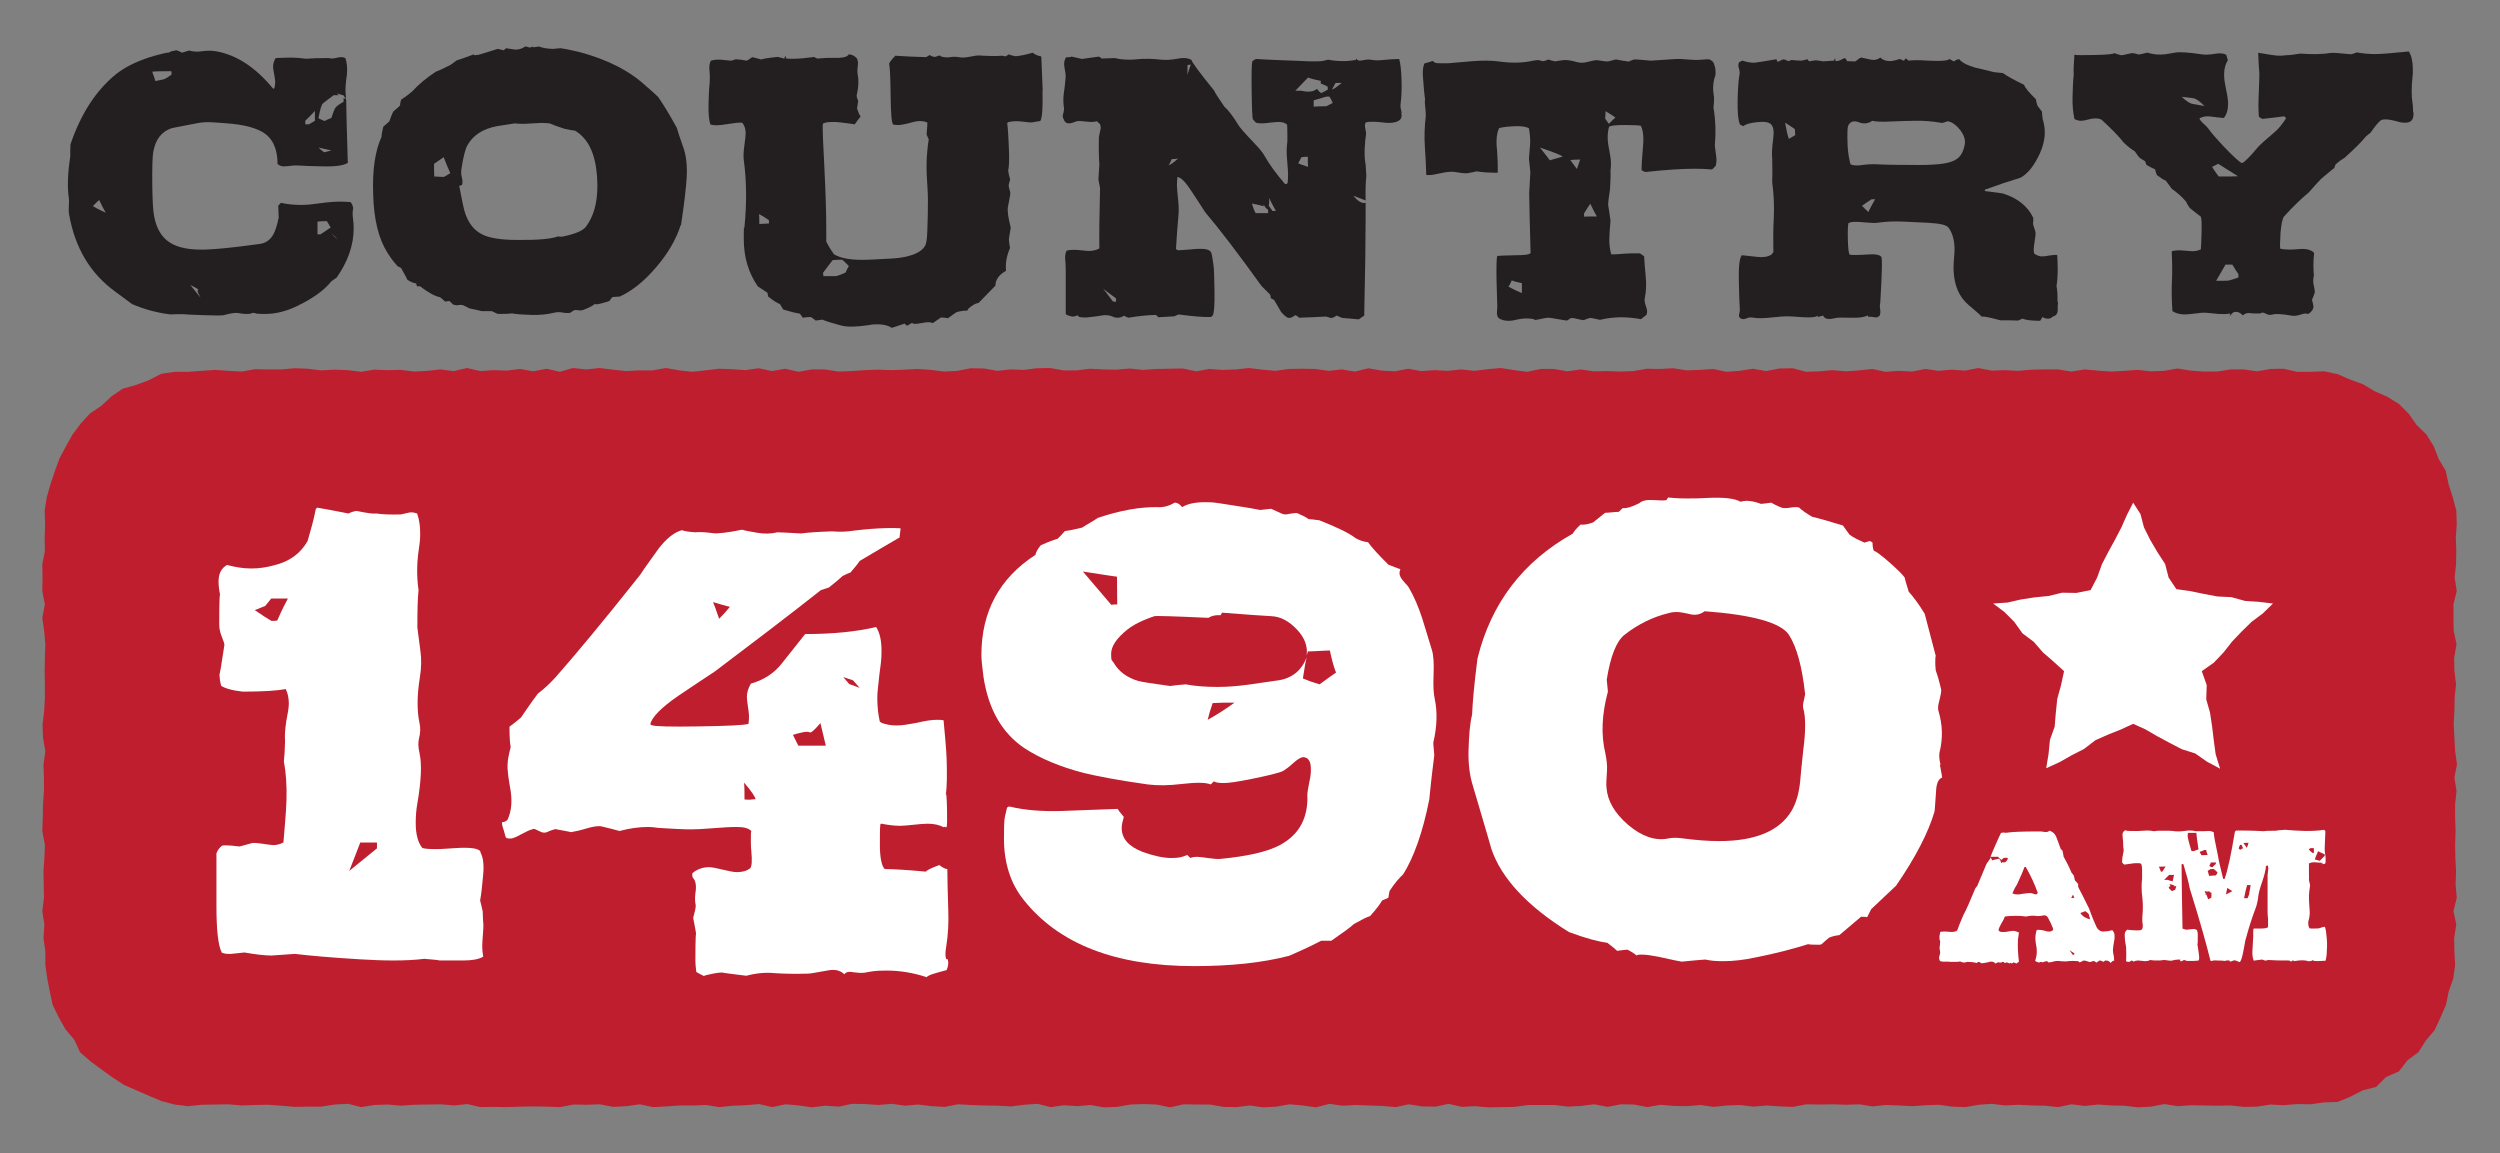 <?xml version="1.0" encoding="utf-8"?>
<!-- Generator: Adobe Illustrator 27.8.0, SVG Export Plug-In . SVG Version: 6.00 Build 0)  -->
<svg version="1.1" id="Layer_1" xmlns="http://www.w3.org/2000/svg" xmlns:xlink="http://www.w3.org/1999/xlink" x="0px" y="0px"
	 viewBox="0 0 1063.8 490.7" style="enable-background:new 0 0 1063.8 490.7;" xml:space="preserve">
<rect x="0" y="0" width="1063.8" height="490.7" fill="#808080" stroke="none"/>
<style type="text/css">
	.st0{fill:#BE1E2D;}
	.st1{fill:#231F20;}
	.st2{fill:#FFFFFF;}
	.st3{fill-rule:evenodd;clip-rule:evenodd;fill:#FFFFFF;}
</style>
<polygon class="st0" points="1044.4,404.8 1044.7,410.6 1043.9,416.4 1042,421.8 1040.8,427.6 1038.5,432.9 1036,438.3 
	1032.3,442.7 1029.1,447.7 1024.4,451.2 1020.8,455.9 1015.3,458.3 1011.1,462.5 1005.3,464 1000.1,466.7 994.7,468.9 988.8,469.1 
	983.2,469.9 977.4,469.8 971.7,470.3 966.1,470 960.4,470.9 954.8,471 949.2,470.4 943.5,470.5 937.9,470.4 932.2,470.3 
	926.6,470.7 921,469.8 915.3,470.9 909.7,471.2 904,470.5 898.4,470.4 892.8,470 887.1,470.6 881.4,469.9 875.8,471.1 870.2,470.5 
	864.6,470.4 858.9,470.1 853.2,470.4 847.6,469.7 842,470.1 836.3,471.1 830.7,470.9 825,470.1 819.4,470.3 813.8,470.7 
	808.1,470.4 802.5,470.2 796.8,470.8 791.2,469.9 785.6,470.1 779.9,469.9 774.3,470 768.6,469.9 763,471 757.4,470.8 751.7,470.4 
	746.1,470.9 740.4,470.2 734.8,470.4 729.2,471 723.5,470.2 717.8,470.7 712.3,470.6 706.6,470.1 701,471.1 695.3,470 689.7,469.9 
	684.1,471 678.4,469.9 672.7,470.6 667.2,470.9 661.5,470.2 655.9,470.2 650.2,470.2 644.5,471 639,471.1 633.3,471.2 627.6,470.7 
	622,471 616.4,469.7 610.8,470.9 605.1,470.8 599.4,469.9 593.9,471.1 588.2,470.6 582.5,470.4 576.9,470.2 571.2,470.5 
	565.7,469.7 560,471.2 554.3,470.4 548.7,469.9 543.1,470.9 537.4,471.2 531.8,470.4 526.1,471.1 520.5,471 514.9,470 509.2,470 
	503.6,469.9 497.9,471.2 492.2,470 486.7,469.8 481,470 475.4,471 469.7,471.2 464,470.2 458.5,470.7 452.8,470.3 447.1,471.1 
	441.5,469.7 435.8,470.1 430.3,470.8 424.6,470.5 418.9,470.4 413.3,470.2 407.6,469.9 402,471 396.4,470.7 390.7,470 385.1,470.5 
	379.4,469.7 373.8,470.2 368.2,469.8 362.5,469.7 356.9,470.9 351.2,470.5 345.5,471.2 340,470.4 334.3,469.9 328.6,471.1 
	323,469.8 317.3,470.3 311.8,470.5 306.1,471.1 300.4,470.2 294.8,470.4 289.1,470.4 283.5,470.8 277.9,471.1 272.2,469.9 
	266.6,470.7 260.9,471 255.2,469.9 249.7,470.1 244,470 238.3,471.1 232.7,470.9 227,470.8 221.5,470.9 215.8,471.1 210.1,471 
	204.5,471.1 198.8,469.8 193.2,470.4 187.6,469.9 181.9,470 176.3,470.1 170.6,470.5 164.9,470 159.3,470.2 153.7,471.1 
	148.1,469.7 142.4,470 136.7,470.9 131.1,470.9 125.4,471 119.8,470.5 114.2,470.1 108.5,470.2 102.9,470.4 97.2,469.9 91.5,470 
	85.9,470.1 80,470.7 74.3,470 68.6,468.5 63.2,466.2 57.9,463.9 52.7,461.6 47.8,458.4 43.2,455.1 38.5,451.6 34.1,447.8 
	31.6,442.4 27.8,437.9 25,432.9 22.4,427.6 21.2,421.9 20.1,416.3 19.3,410.5 19.3,404.8 18.5,399.1 18.9,393.4 18,387.8 
	18.7,382.1 18.6,376.4 18.5,370.7 18.9,365 19.1,359.4 18,353.7 18.2,348.1 18.3,342.3 18.7,336.6 18.7,331 18.5,325.3 19.3,319.7 
	18.3,313.9 18.1,308.3 18.8,302.6 19.1,296.9 19.1,291.3 19,285.5 19.1,279.9 19.3,274.2 18.8,268.5 18,262.9 19.1,257.2 18,251.5 
	18.1,245.8 18,240.1 19.1,234.5 19,228.7 19.2,223.1 19,217.3 19.9,211.6 21.5,206 23.3,200.6 25.3,195.1 28,190 30.8,185 
	34.3,180.3 38.2,176 43.1,172.7 47.4,168.7 52.2,165.4 57.9,163.8 63.3,161.8 68.5,159.1 74.3,158.2 80.1,158.2 85.9,157.8 
	91.5,157.4 97.2,157.8 102.9,158.1 108.4,157.1 114.1,157.2 119.8,157.2 125.4,156.7 131,156.9 136.6,157.6 142.3,157.3 148,157.5 
	153.6,158.2 159.2,157.3 164.9,157.5 170.5,157.4 176.2,158.1 181.8,157.8 187.4,157.2 193.1,157.9 198.7,156.6 204.4,157.9 
	210,157.5 215.6,157.7 221.3,157 226.9,158 232.6,156.9 238.2,158.2 243.8,156.6 249.5,157.2 255.1,156.6 260.8,157.3 266.4,157.9 
	272,157.6 277.7,157.6 283.4,156.6 289,157.6 294.6,158.2 300.2,157.6 305.9,156.9 311.6,157.1 317.1,157.5 322.8,156.7 
	328.5,157.9 334.1,156.9 339.8,158.2 345.4,157.2 351,157.2 356.7,158.1 362.3,157.9 367.9,157.5 373.6,157.3 379.2,157.5 
	384.9,157.3 390.5,157 396.1,157.4 401.8,158.1 407.4,157.8 413,156.7 418.7,156.8 424.3,157.8 430,157.2 435.6,157.4 441.2,156.7 
	446.9,156.6 452.5,157.6 458.2,157.6 463.8,156.9 469.4,157.2 475.1,157.3 480.7,156.8 486.4,157.4 492,157 497.6,156.9 
	503.3,156.8 509,158 514.5,157 520.2,157.4 525.8,157.2 531.5,156.6 537.2,157.3 542.7,157.8 548.4,157 554.1,156.9 559.7,157 
	565.3,157.8 570.9,157.2 576.6,158.1 582.3,156.7 587.9,157.7 593.5,158 599.2,156.9 604.8,157.9 610.5,157.5 616.1,157.8 
	621.7,157.2 627.4,157.8 633,157.1 638.7,156.6 644.3,157.5 649.9,158.2 655.6,157 661.2,157 666.9,158 672.6,157.2 678.1,158 
	683.8,157.9 689.5,158.1 695.1,157.9 700.8,156.9 706.4,157 712,156.7 717.7,157.6 723.3,157.4 729,157 734.6,158.2 740.2,157.8 
	745.9,156.9 751.5,157.9 757.2,156.8 762.9,156.7 768.5,158.2 774.1,158 779.7,157.5 785.4,158 791.1,157.6 796.7,157 802.3,158.2 
	808,157.8 813.6,158.1 819.3,157 824.9,157.8 830.5,157.3 836.2,157.7 841.8,156.6 847.5,157.7 853.1,157.5 858.7,157.8 
	864.4,157.3 870,157.2 875.7,157.2 881.4,158.1 887,157.2 892.7,157.7 898.2,158.1 903.9,157.8 909.6,157.4 915.2,158 920.9,157.8 
	926.6,156.8 932.1,157.7 937.8,158.1 943.4,158.1 949.1,157.2 954.8,157.2 960.4,158 966.1,157 971.7,156.9 977.4,158.2 
	983.2,158.2 989,158 994.7,159.2 1000,161.5 1005.5,163.5 1010.5,166.5 1015.8,168.8 1020.8,171.9 1025,176.1 1028.3,180.8 
	1032.5,184.9 1035.6,189.9 1037.7,195.3 1040.7,200.3 1041.9,206 1043.7,211.6 1045.2,217.2 1045.4,223.1 1045,228.7 1045.2,234.4 
	1045.1,240.1 1044.5,245.8 1045.4,251.5 1044,257.1 1044,262.8 1044.1,268.5 1045.3,274.1 1044.3,279.9 1044.4,285.5 1045.1,291.2 
	1044.5,296.8 1044.4,302.5 1044.1,308.3 1044.4,313.9 1044.7,319.6 1045.5,325.2 1044.4,330.9 1045.3,336.6 1044.7,342.3 
	1044.7,348 1044.9,353.6 1044.7,359.3 1044.8,365 1045.1,370.7 1044.9,376.4 1045.4,382 1044,387.7 1045.2,393.4 1044.3,399.1 "/>
<g>
	<path class="st1" d="M80.5,21.5c1.6,0.5,3.5,0.6,5.5,0.3c2.1-0.3,4-0.3,5.8,0c8.8,1.5,16.9,6.8,24.5,16c0.1-0.1,0.2-0.2,0.4-0.2
		c0.3-0.9,0.4-1.9,0.4-3c0-1.1-0.9-4.9-0.9-6.2s0.4-2.6,1.1-3.7c1.5-0.1,3.7-0.1,6.7-0.2c1.8,0,4,0.2,6.3,0.5c2-0.2,5.1-0.3,9.3-0.3
		c0.7,0.1,1.4,0.2,1.8,0.2c0.8,0,2.9-0.6,3.7-0.6s1.4,0.2,1.9,0.5c0.5,1.6,0.7,3.2,0.7,4.9c0,1.7-0.1,2.4-0.4,4.3
		c-0.2,1.8-0.3,3.3-0.3,4.2s0.1,2.1,0.2,3V42c-0.4-0.5-0.8-1-1.1-1.5h-0.3c-1.2-0.4-2-0.7-2.4-0.8c0.3,0.3,0.5,0.5,0.7,0.8H142
		c-1.6,1.1-3.1,2.4-4.6,3.5c-0.6,0.5-1.2,2.6-1.9,6.3c0.3,0.2,1.2,0.6,2.6,1.2l1.4-0.7l1.5-0.6c0.8-2.4,1.3-3.7,1.6-4.2
		c0.5-0.7,1.6-1.6,3.6-2.7v-1.6c0.3,0.1,0.6,0.3,1.1,0.5c0.1,6,0.3,15.1,0.7,27.1c-1.5,1-4.7,1.6-10,1.5c-5.4-0.1-9.1-0.2-11.5-0.4
		c-1.4-0.1-4.5,0.4-5.6,0.4s-1.9-0.3-2.8-1c0-6.4-2-10.9-6.2-13.5c-3.2-1.9-8.2-3.3-15.2-3.8c-3.3-0.3-5.6-0.4-7.1-0.5
		c-2.1-0.1-4.2,0.1-6.1,0.5c-0.6,0.1-4.1,0.8-10.3,2c-4.4,1.4-7,4.7-8,10.2c-0.3,1.8-0.5,6.5-0.4,14.2c0.1,6.3,0.3,10.7,0.8,13.2
		c2,10.2,8.2,14.5,21.8,14.1c4-0.1,11.7-0.8,23.1-2.4c2.5-0.3,4.4-1.6,5.8-4c0.7-1.3,1.6-3.7,2.3-7.2c0-1.1-0.2-4-0.2-5.1
		c0.5-0.5,0.9-0.9,1.1-1.2c2.7,0.6,5.6,0.9,8.4,0.9s4.6-0.2,8.2-0.7c3.7-0.5,6.5-0.7,8.4-0.7s3.3,0.1,4.7,0.2c0.9,1.2,1.2,2.3,1,3.2
		c-0.2,1-0.2,2.4,0,3.8c0.2,1.5,0.3,2.8,0.3,4.2c0,7.1-2.5,14.2-7.3,21c-0.3,0.1-1,0.6-2.3,1.6c-2.9,3.7-7.8,7.2-14.4,10.4
		c-4.7,2.3-9.4,3.4-13.7,3.4c-4.3,0-3.4-0.2-5-0.5c-1,0.3-1.5,0.4-1.2,0.4c-1.3,0.2-3.2,0.1-5.3-0.3c-1.1-0.2-3.2,0.1-6.1,0.9
		c-0.7,0.2-3.7,0.2-8.9,0c-5.2-0.2-7.9-0.3-8.1-0.4c-2.6,0-4.4,0-5.6,0.1c-6-0.7-11.5-2.3-16.4-4.4c-2.7-2-5.2-3.8-7.3-5.4
		c-10.5-7.7-17-18.5-19.5-32.8c-0.2-1.1-0.2-2.4-0.1-3.6c0.1-1.2,0.1-2.3,0-3.2c-0.7-4.7-0.5-10.6,0.6-17.8v-2.6
		c0.1-2.4,0.1-3.2,0.1-2.6c4.4-12.9,10.7-22.7,19.2-29.7c4.6-3.7,11.2-6.8,20.1-8.9c0.3-0.1,1.1-0.2,2.5-0.5
		c-0.1,0.1-0.1,0.1-0.1,0.2l0.8-0.5c0-0.1,0.6-0.2,1.7-0.4c0.2-0.1,0.5-0.2,0.7-0.2c0.8,0,2.3,1,2.6,1 M45,90.5
		c-0.7-1.1-1.6-2.9-2.8-5.4c-0.6,0.5-1.6,1.5-2.7,2.6C41.5,88.9,43.4,89.8,45,90.5z M64.8,30.5c0.2,0.7,0.4,1.4,0.7,2l0.6,2
		c2.3-0.5,3.5-0.7,3.7-0.8c0.8-0.3,1.8-0.9,3.2-2c0-0.6,0-1-0.1-1.4C69.4,30.3,66.7,30.3,64.8,30.5L64.8,30.5z M85.3,126.6
		c-0.8-1.5-1.2-2.4-1.2-2.8s0.1-0.3,0.2-0.4c0.5-0.1-0.6-0.8-3.3-2.1C82,122.5,83.4,124.3,85.3,126.6L85.3,126.6z M134,47.2
		c-1.2,1.4-2.6,2.7-4.1,4.2v1.5h1.5c0.3-0.1,1.1-0.6,2.6-1.5V47.2z M136.5,99.6c0.3-0.1,1.7-1.1,4.2-2.8l-1.6-2.7
		c-1.7,0-3.1,0.1-4,0.2v5.4H136.5z M135.5,62.8c1.5,1.4,2.3,1.9,2.5,2c0.3-0.1,1.4-0.3,3-0.8C140.2,63.9,138.4,63.4,135.5,62.8z
		 M143.7,101.9c-0.3-0.4-1.2-1.4-2.7-2.7C141.8,100.2,142.7,101.1,143.7,101.9z"/>
	<path class="st1" d="M289.6,95.9c-1.9,6-5.4,12-10.3,17.7c-4.9,5.8-10.1,10.1-15.6,12.6c-0.3,0-0.9,0-1.6,0.1
		c-1.4,0.1-1.6-0.2-2.7,1.7c-0.5,0.3-1.7,0.6-3.5,1.1c-1.1,0.3-1.8,0.4-2.1,0.4s-0.6-0.1-0.7-0.2c-0.5,0.6-2.1,1.5-4.7,2.5
		c-0.5,0.2-1,0.3-1.6,0.3s-1.1-0.2-1.8-0.2c-0.7,0-1.2,0.4-2.4,1.2c-0.4,0.1-0.8,0.1-1.2,0.1c-0.7,0-1.4-0.1-2-0.2
		c-1.2-0.3-2.6-0.2-3.8,0.1c-2.7,0.7-6,1-9.6,0.9c-3.4-0.1-6.2-0.3-8.6-0.7c0.2,0.1,0.3,0.1,0.3,0.1c-0.5,0.1-2.5,0.2-5.8,0.2
		c-0.3-0.1-1.2-0.5-2.6-1.2h-4.3c-1.1-0.3-2.9-0.7-5.3-1.2c-0.5-0.3-1.6-0.8-2.8-1.4c-0.6-0.1-1.2-0.1-1.8,0
		c-0.2,0.1-0.4,0.1-0.7,0.1s-0.9-0.1-1.5-0.3c-0.3-0.2-0.5-0.4-0.8-0.7l-0.8-0.8c-0.4,0-1.6,0.2-1.9,0.2c-0.6-0.6-1.4-1.2-2.1-1.8
		c-2.4-0.5-5.2-2.1-8.6-4.7c-0.5,0-0.9,0-1.2,0.1c-0.3-0.7-0.4-1.2-0.4-1.3c-1-0.1-2.4-0.6-3.8-1.6c-0.4-1.1-1.4-2.7-2.6-4.9
		c-0.3-0.2-0.7-0.5-1.5-0.8l-0.6-0.7c-1.5-1.6-2.6-3.3-3.7-5c-3.7-5.8-5.8-14-6.1-24.7c-0.4-10.5,0.8-18.7,3.6-24.8
		c-0.1-0.7,0.2-2.1,0.7-4.2c0.5-0.5,1.5-1.2,2.6-2.3c0.3-0.9,0.8-2.4,1.6-4.1c1.2-1.1,2.3-1.9,2.9-2.6c0.1-1.1,0.3-1.9,0.5-2.5
		c1.1-0.7,2.7-1.8,4.7-3.5c2.7-3,6.1-5.8,10.1-8.4c1.4-0.5,3.5-1.5,6.2-2.9c0.9-0.6,1.7-1.2,2.6-1.9c1.7-0.5,4.2-1.4,7.4-2.6
		c-0.1,0.1-0.1,0.2-0.1,0.2c0,0.1,0.1,0.2,0.4,0.2s1-0.1,1.7-0.2c1.8-0.5,4.6-1.4,8.1-2.5l2.5,0.6c0.5-0.4,0.9-0.7,1.1-0.9
		c0.5,0.1,1.4,0.3,2.5,0.4c0.5,0.1,1,0.2,1.6,0.2c1.4,0,2.6-0.4,3.8-1.2c0.2-0.1,0.4-0.1,0.5-0.1c0.4,0,1.1,0.4,1.6,0.4
		c0.5,0,0.7-0.1,1-0.3v-0.4c0.1,0.3,0.2,0.5,0.4,0.6c0.5,0,1.4-0.1,2.6-0.3c1.4,0.6,3.3,0.9,5.9,1l3.2-0.3c1.6,0.2,4.1,0.7,7.9,1.6
		c12,3.2,21.6,8,28.9,14.9c0.9,0.7,2.5,2.1,4.7,4.2c2,2.8,4.7,7.2,8,13.2c0.5,1.8,1.4,4.5,2.6,7.9c1.3,3.4,1.9,7.8,1.6,13.1
		c-0.2,4-1,10.8-2.4,20.3L289.6,95.9z M188.9,75.3l2.7-1.6c-0.7-1.6-1.6-3.7-2.8-6.8c-0.9,0.6-2.3,1.6-4.1,2.8v2.7
		c0.1,2.5,0.1,3.4,0.1,2.7L188.9,75.3L188.9,75.3z M254.2,79.1c0-1.6-0.1-3.3-0.2-4.7c-0.8-9.3-3.8-15.5-9.3-18.8
		c-1.2-0.1-2.7-0.4-4.5-0.8c-2.8-0.9-5-1.7-6.3-2.3c-1.1-0.1-2.4-0.2-3.7-0.2c-1.3,0-5.9,0.4-7.6,0.4s-2.5-0.1-3.6-0.2
		c-1.5,0.2-4,0.6-7.6,1.2c-5.8,1.1-10,3.7-12.5,8.1c-0.9,1.6-1.8,5-2.6,10.4c-0.1,0.9-0.1,1.8,0.1,2.7c0.3,1.1,0.4,1.9,0.4,2.4
		s-0.1,0.9-0.2,1.4c-0.3,0.1-0.7,0.2-1.2,0.4c0.3,1.6,0.8,4.2,1.6,8c1.2,6.2,3.8,10.4,7.9,12.5c2.9,1.6,8,2.5,15.1,2.5
		c8.7,0.1,14.5-0.4,17.4-1.5c0.4,0.1,1,0.1,1.8,0.1c5.6-1.1,8.9-2.6,10.1-4.2C252.7,92,254.2,86.1,254.2,79.1L254.2,79.1z"/>
	<path class="st1" d="M443.6,38.7c0.2,7-0.1,11.2-0.9,12.8c-0.8,0-3.3,0.7-4.4,0.6c0,0-1.6-0.2-4.7-0.5c-1.6-0.1-3,0-4.7,0.4
		l-0.3,0.4c0.3,2.4,0.5,5.9,0.7,10.6c0.2,4.7,0.1,7.9-0.3,9.6c0.1,1,0.4,2.3,0.8,3.6c0,0.7-0.6,2.1-0.6,2.8c0,0.7,0.7,2.5,0.7,3.2
		c0.1,0.2-0.3,2.1-1,5.8c-0.3,1.7,0.1,4.7,1.2,8.9l-0.4,2.3c-0.3,1.6-0.4,2.5-0.4,2.8l0.2,1.8c0.1,0.6,0.2,1.2,0.3,1.7
		c-1.6,3.7-2,6.9-1.7,9.7c-2.3,1.3-3.7,2.8-4.3,4.7c-0.1,0.4-0.2,0.9-0.2,1.6c-3.3,3.4-5.8,5.9-7.2,7.4c-1.1,0.1-2.6,0.9-4.3,2.4
		c-0.2,0.5-0.5,0.8-0.6,0.9c-1-0.1-2.5,0.1-4.4,0.6c-0.6,0.3-1.8,1.2-3.7,2.6c-1.1-0.2-2.1-0.3-3-0.3c-0.8,0.5-1.9,1.3-3.5,2.4
		c-0.5-0.3-1.2-0.4-2-0.4c-1.2,0-4.1,0.7-5.3,0.7s-1-0.1-1.2-0.3h-0.6c-0.8,0.6-1.5,1-1.9,1.1c-0.4-0.4-0.7-0.7-1-0.9
		c-2.5,0.8-4.3,1.5-5.4,1.8c-1.4-0.9-3.3-1.5-5.8-1.5c-2.6,0-2.7,0.1-4.5,0.4c-4.9,0.7-8.7,0.8-11.3,0.1c-3.4-0.9-6-1.7-8-2.5
		c-0.4,0.1-1.4,0.2-2.8,0.4c-0.3-0.3-1-0.8-2-1.5c-1.3,0-2.6,0.1-3.5,0.3c-0.5-0.8-1-1.5-1.4-1.8c-1.6-0.2-4-0.8-6.9-1.7
		c-0.3-0.5-0.8-1.2-1.4-2.3c-1.3-0.5-3-1.6-5-3.2c-0.2-0.8-0.3-1.4-0.3-1.6c-1.7-1.2-3.2-2.1-4.1-2.7c-4-5.8-6-12.4-6-20.2
		s0.1-3.3,0.3-5.2c1-10.2,0.9-19.6-0.3-28.4c-0.2-1.6-0.1-3.4,0.2-5.8c0.4-2.8,0.6-4.7,0.6-5.7c0-1.7-0.5-3.3-1.5-4.4
		c-1.4-0.1-3.2,0.1-5.6,0.5c-2.4,0.4-4.2,0.6-5.3,0.6s-1.7-0.1-2.6-0.3c-0.6-1.7-0.9-4.7-0.8-8.9c0.1-3.4,0.2-6.4,0.5-9
		c0.1-1.6,0.1-3.3-0.1-5c-0.2-1.7,0-3.2,0.6-4.3c1.4-0.4,2.7-0.5,4.4-0.4c1,0.1,2.5,0.3,4.3,0.4l1.9-0.6c1.6,0.1,3.3,0.3,4.7,0.6
		c0.3-0.1,1-0.6,2.3-1.5c1.7,0.4,3.1,0.8,4.1,1.1c-0.2-0.1-0.3-0.1-0.3-0.1c0.7-0.3,3-0.7,7.1-1.1c0.5,0.1,1.5,0.4,2.6,0.7h0.2
		c0-0.1,0.1-0.1,0.1-0.1v-0.4c0.1-0.2,0.1-0.4,0.1-0.5c0.1,0.1,0.1,0.1,0.2,0.1h0.1l0.3,0.9c0.8,0.1,1.7,0.1,2.7,0.1
		c2.6,0,5.8-0.3,9.5-0.8h-0.2c0.1,0.3,0.5,0.5,1.2,0.7c0.9,0,3.5-0.3,4.4-0.3h4.9c2.1-0.1,3.5-0.5,4.1-1.5c1.4,0.1,2.5,0.7,3.4,1.7
		c0.5,0.9,0.6,2,0.4,3.4c-0.2,1.4-0.2,2.6,0,3.7c0.5,2.6,0.3,5.4-0.4,8.4c-0.3,1.1,0.6,2.3,0.6,2.7c-0.1,0.5-0.3,1.6-0.5,3.2
		c0.5,1.4,0.9,2.5,1.5,3.4c-0.5,0.6-1.4,1.7-2.5,3.3c-1.1-0.2-3.4-0.5-6.8-0.9c-0.6-0.1-1.6-0.1-3-0.1c-1.4,0-2.8,0.2-3.6,0.6
		c0,0.2-0.1,0.3-0.2,0.4c-0.1,2.7,0.2,8.9,0.7,18.5c0.5,10.1,0.8,18.7,0.8,26v5.4c0.7,1.4,1.7,3.2,3.3,5.4c2.9,1.8,7.9,2.6,14.7,2.3
		c7.4-0.3,11.8-0.6,13.1-0.8c5.9-0.8,9.6-2.6,11-5.2c0.5-0.9,0.8-3,0.9-6.2l0.2-6.8c0.1-4.7,0.1-8.5-0.1-11.2
		c-0.3-4.2-0.5-7.9-0.4-11.3c0.1-3.2,0.4-6.4,0.9-9.8c-0.2-0.3-0.5-0.9-0.9-2c0-0.9,0.4-3.8,0.3-5.1c-0.9-0.4-2-0.6-3.2-0.6
		s-2.6,0.3-4.6,0.9c-2,0.5-3.6,0.8-4.7,0.8c-1.1,0-1.4-0.1-2-0.2c-0.7-0.6-1-4.5-1.1-11.6c-0.1-8.1-0.3-12.8-0.6-13.9
		c-0.3-0.5,0.6-1.8,2.6-3.8c4.4,0.3,8.8,0.5,13.1,0.6c0.4-0.2,0.9-0.5,1.5-0.9c0.6,0.4,1.1,0.6,1.6,0.7c0.2,0.1,0.4,0.1,0.6,0.1
		c0.4,0,1.6-0.6,2.1-0.6l0.6,0.4c0.8,0.3,1.6,0.4,2.5,0.4c0.8,0,0.8,0,1.2-0.1c1.4-0.2,2.6-0.2,3.7,0c1.4,0.3,2.9,0.2,4.9-0.2
		c1.9-0.4,3.4-0.6,4.2-0.5c0.6,0.1,2.1,0.1,4.6,0.2c1.7,0.1,3.3,0,4.6-0.1c0.4,0,1,0.1,1.7,0.3l1.6-1h-0.2c0.2,0.3,0.8,0.5,1.8,0.7
		c0.3,0.1,0.7,0.2,1.2,0.2s1.7-0.2,3.3-0.5c2.3-0.5,3.6-0.9,3.8-1c1,0.8,2.3,1.4,3.7,1.6c0.2,4.4,0.4,9.1,0.6,14.5L443.6,38.7z
		 M327.2,95.1v-1.4c-1.7-1.2-3.2-2.1-4.2-2.6c0.1,0.9,0.1,2.3,0.1,4.2C324,95.3,326.3,95.1,327.2,95.1z M361.2,113.2
		c-1.2-1.2-2.1-2.1-2.8-2.7c-1.8,0-3.2,0.1-4.1,0.2l-4.1,5.4c0,0.3,0.2,1,0.2,1.4h5.4c1.1-0.3,2.6-0.8,4.1-1.6
		C360.1,115,360.7,114.2,361.2,113.2L361.2,113.2z"/>
	<path class="st1" d="M596.1,47.7c0.8,2.1,0.1,3.5-2.1,4.2c-1.6,0.5-3.4,0.5-5.6,0.2c-1.6-0.2-2.9-0.3-4.4-0.3s-2.1,0.1-2.9,0.3
		c-0.2,0.5-0.3,0.9-0.3,1.5s0.5,2.6,0.5,3.3c-0.3,1.8-0.5,4-0.6,6.4c-0.1,2.5,0,4.7,0.4,6.7c0,0.6,0.1,2.3,0.3,4.9
		c-0.3,2.7-0.4,6.2-0.3,10.4c-0.3-0.1-1.1-0.4-2.6-1l-2.6-1c1.9,2.4,3.7,3.4,5.2,3v6.7c0,9.1-0.2,22.9-0.6,41.3
		c-0.3,0.2-1.1,0.7-2.3,1.6c-1.6-0.1-3.8-0.3-7-0.6c-0.9-0.3-1.7-0.7-2.3-1c-0.5,0-1.8,1.4-3,0.9c-2.1-0.6-2.8-0.9-2.1-0.9
		c0.1,0.1,0.3,0.3,0.5,0.4c-1.6,0.1-3.6,0.2-6.3,0.3l-5.3,0.2c-0.1-0.3-0.6-0.7-1.6-1.1c-0.9,0.8-1.8,1.2-2.6,1.2
		c-0.7,0-1.9-0.8-3.4-2.6c-1-1.8-2-3.5-2.9-5c-0.8-0.5-1.4-0.8-1.5-0.8h0.1c0-0.1-0.1-0.6-0.3-1.5l-3.7-3.7
		c-10.2-14.2-18.2-24.6-23.9-31.3c-1.2-1.9-3.1-4.7-5.6-8.6c-2.7-4.2-4.7-6.3-6.3-6.5c-0.1,1.1-0.2,2.4-0.2,3.5
		c0,1.1,0.2,3.2,0.5,6.1c0.3,2.6,0.3,4.7,0.2,6.2c-0.5,5-0.8,10-1.1,14.8c0,0.1,0.3,0.3,0.8,0.6c1.1,0,3.5-0.2,7-0.5
		c0.7-0.1,1.8-0.1,3.4-0.1c1.6,0,3.4,0.5,3.8,1.6c0.2,0.4,0.5,2,0.9,4.9c0.3,1.6,0.4,5.5,0.5,11.5c0.1,6-0.2,9.5-0.8,10.4
		c-0.2,0.1-0.4,0.3-0.7,0.6c-3.2,0.1-7.8-0.3-13.8-1.1l-1.8,0.8l-6.8,0.4l-1-1c-3.7,0.1-7.7,0.5-11.7,1.2c-0.9-0.3-1.6-0.6-1.8-0.9
		c-1,0.6-1.9,0.9-2.8,0.9c-0.9,0-1.5-0.1-1.9-0.4c-1.6-0.7-3.3-0.9-5.2-0.5c-0.8,0.2-2.6,0.4-5.3,0.7c-0.6,0.1-1.2,0.1-1.9,0.1
		c-1.6,0-2.6-0.3-2.8-1c-0.6,0.4-1.4,0.6-2,0.6s-1.9-0.3-3-1v-18.4c0-1.9-0.1-3.4-0.2-4.5c-0.2-1.6,0-2.8,0.5-4.1
		c0.9-0.3,2-0.4,3.4-0.4c1.4,0,5,0.5,6.3,0.5c1.3,0,3.2-0.4,4.3-1.1c-0.1-5.8,0-14.2,0.3-25.6c-0.1-0.8-0.4-2-0.7-3.7
		c0.1-1.1,0.2-3.3,0.4-6.4c-0.2-2.6-0.3-6.4-0.2-11.6c0.5-2.7,0.8-4,0.8-3.7c0-0.6-0.1-1.4-0.4-2c-0.5-0.3-0.9-0.7-1.2-1.1
		c-0.7,0.2-1.6,0.3-2.4,0.3c-1.2,0-4-0.4-5.2-0.4s-1.1,0.2-2.4,0.6c-1.1,0.4-2,0.5-2.7,0.3c-0.7-0.2-1.1-0.7-1.4-1.5
		c-0.3-0.5-0.5-1.1-0.5-1.6s0.8-2.1,0.5-3.7c-0.3-1.9-0.3-4,0-6.1c0.3-1.8,0.5-3.8,0.7-6c0.1-0.9,0.1-2-0.2-3.3
		c-0.3-1.6-0.4-2.6-0.4-3c0-1,0.3-1.9,0.8-2.8c1.2,0,2-0.1,2.4-0.3c1.6,0.3,2.9,0.7,4.4,1c1.8-0.3,4.3-0.6,7.2-1
		c0.7,0.3,1,0.6,1,0.7c0,0.1-0.1,0.1-0.3,0.1c1.9,0,4-0.1,6-0.2c1.9,0.5,4.1,0.7,6.4,0.7s1.7-0.1,3.3-0.2c3.2-0.3,6.5-0.2,10.1,0.2
		c1.9,0.2,4.2,0.1,6.9-0.4c1.1-0.2,1.9-0.3,2.6-0.3c1.4,0,2.5,0.3,3.4,0.8c0.1,0.9,3.3,5.2,9.6,13c0.7,1.6,2.3,3.7,4.4,6.9
		c1.6,1.4,3.5,3.8,5.9,7.7c0.3,0.7,2.6,3.4,6.8,7.8c1.9,2,3.5,3.8,4.5,5.6c1.9,3.4,4.7,7.3,8.6,11.8h0.6c0.2-0.2,0.4-0.3,0.5-0.4
		c0.1-1,0.2-2.1,0.2-3.4c0-1.3-0.1-2.8-0.3-5c-0.2-2.3-0.3-4-0.3-5.1c0-1.1,0.1-2.9,0.3-4.3v-3.5c-0.1-3.2-0.1-4.3-0.1-3.5
		c-0.7-0.8-2-1.2-3.7-1.2s-5.4,0.6-6.9,0.6c-1.6,0-2-0.1-2.7-0.3l-0.6-0.7c-0.3-0.2-0.5-0.5-0.7-0.8c-0.2-0.4-0.4-4.4-0.5-12.1
		c-0.1-7.6,0-11.7,0.3-12.6c0.3-0.2,0.8-0.5,1.5-0.9c3.6,0.2,6.9,0.4,10.3,0.5l10.3,0.4c0.5,0.1,1.7,0.1,3.8,0.1
		c2.1,0,3.4,0,3.7-0.1c1.6-0.3,2.4-0.5,2.6-0.6c2.1,0.4,4.3,0.6,6.4,0.6s3.7-0.2,5.5-0.5c0-0.3,0-0.5,0.1-0.6
		c0.3,0.6,0.8,0.9,1.6,0.9s3.3-0.7,4.4-0.4c1.6,0.3,3.6,0.4,5.8,0.1c1.6-0.2,3.7-0.3,6.5-0.4c0.6,2.3,0.9,5.4,1,9.5
		c0.1,4.1-0.1,7.2-0.4,9.4c-0.2,1.2,0,2.6,0.6,4.3L596.1,47.7z M474.9,128.4V127c-1.6-1.2-3.4-2.6-5.5-4.1c1.6,1.8,2.8,3.7,4.2,5.4
		L474.9,128.4L474.9,128.4z M501.3,67.5c-0.6,0.1-1.6,0.2-2.7,0.2c-0.1,0.4-0.6,1.4-1.3,2.6C497.9,70.2,499.2,69.3,501.3,67.5
		L501.3,67.5z M505.3,31.8c0.3-0.9,0.7-2.4,1.4-4.3c-0.6,0-1,0.1-1.4,0.2V31.8z M539.6,90.8v-1.5c-0.5-0.5-1.1-0.6-1.9-2.3v0.8
		c-0.4-0.2-2-0.6-5-1.2c0.5,1.7,1,3,1.6,4.1H539.6L539.6,90.8z M542.9,89.7c-0.5-0.9-1.6-2.7-2.8-5.4c0,2.1-0.1,3.2-0.3,3.1
		c0.1,0.2,0.7,1,1.7,2.4L542.9,89.7L542.9,89.7z M554.1,38.7c1,0.2,1.9,0.3,2.6,0.3c1.6,0,2.8-0.4,3.7-1.2c0.5,0.7,1.1,1.4,1.8,1.8
		c0.6-0.3,1.6-0.7,2.8-1.5v-0.7c-0.1-0.3-0.1-0.5-0.1-0.6c-0.3-0.1-0.8-0.4-1.5-0.7l-1.4-0.6v-1.1c-2.1-0.4-3.8-0.8-5.4-1.4
		c-1.2,1.2-4.2,4.4-5.4,5.6h2.6L554.1,38.7z M552.4,69.5c0.4,0.2,1.8,0.7,4.2,1.5c-0.1-1-0.1-2.5-0.1-4.3c-1.2,0-2.1,0.1-2.7,0.2
		L552.4,69.5L552.4,69.5z M567.1,43.8c-0.5-1.2-1-2.1-1.4-2.7h-1.3l-5.4,1.6v2.7c1.1-0.1,2.9-0.2,5.4-0.2L567.1,43.8z M566.8,38.1
		c0.6-0.1,1.9-1,4.1-2.8h-2.6L566.8,38.1z"/>
	<path class="st1" d="M730.4,68c0,0.8-0.1,1.6-0.3,2.5c-0.7,0.8-1.2,1.3-1.6,1.6c-2.4-0.2-4.7-0.3-7.3-0.3c-5.2,0-12.2,0.4-21.1,1.4
		c-0.3-0.1-0.9-0.4-1.6-0.8c0-1.9,0.2-5.1,0.6-9.5c0.1-1.5,0.2-2.6,0.2-3.5c0-2.6-0.4-4.6-1.1-5.9c-1.4-0.2-3.7-0.3-7-0.3
		c-3.4,0-5.6,0.2-6.5,0.7c-0.4,1.5-0.6,2.9-0.6,4.5c0,1.6,0.2,3.2,0.7,5.6c0.5,2.5,0.7,4.3,0.7,5.6s-0.1,2-0.2,3
		c0.1,1.7,0,4.3-0.2,7.8c-0.5,3.4-0.8,5.6-0.8,6.8c0.3,1.7,0.6,3.8,1,6.7c-0.3,2.8-0.4,5.4-0.5,7.6c-0.1,2.1,0.2,4.4,0.8,6.7
		c0.6,0.1,2.7,0,6.4-0.3c1-0.1,2.5-0.1,4.2-0.1s1.6,0,1.8,0.1c0.6,0.5,1.1,0.8,1.6,1.1c0.1,2.6,0.4,5.5,0.7,8.7
		c0.3,3.3,0.2,6.3-0.4,9.1c-0.2,0.8-0.1,1.8,0.3,2.9c0.5,1.4,0.7,2.4,0.7,2.8s-0.1,1-0.3,1.5c-0.2,0.1-0.9,0.7-2.3,1.8
		c-2.9-0.5-5.8-0.8-8.5-0.8c-2.7,0-6.2,0.4-9,1.1c-0.2-0.1-1.5-0.3-3.7-0.8c-0.4-0.1-1.5,0.2-3.1,0.9c-0.9,0.1-4.1-0.9-5-0.9
		c-0.8-0.1-1.8,1-2.3,1.1c-0.1,0-2.1-0.3-6.1-1c-0.6-0.1-1.2-0.2-1.9-0.2c-0.7,0-2.9,0.5-5.5,1l-0.3-0.3c-1-0.3-2.1-0.4-3.3-0.4
		c-1.2,0-3,0.2-4.6,0.6c-2.8,0.7-5.2,0.5-7.1-0.6c-0.7-0.5-1-1.5-0.9-2.9c0.1-1.5,0.2-2.5,0.1-3.2c0-0.1-0.1-3.6-0.3-10.2
		c-0.1-5.9,0-9.4,0.3-10.3c0.7-0.1,3.3-0.2,7.8-0.3c4,0,6.1-0.3,6.4-1l-0.4-15.1c-0.1-6.2-0.2-9.7-0.2-10.3c0.3-5.9,0.5-8.9,0.5-8.9
		l-0.6-5.8c0.1-0.9,0.2-2.9,0.5-6.1c0.1-1.7,0-4.1-0.5-6.8c-1.2-0.7-3.2-1-5.9-0.9c-2.6,0.1-4.9,0.3-6.8,0.8
		c-0.7,1.4-1.1,3.4-1.1,5.9c0,2.6,0.1,1.6,0.2,3c0.3,4,0.4,7.3,0.3,10.1c-3.7,0-6.8-0.2-8.9-0.6c-2.4,0.5-3.7,0.8-4,0.8
		c-1.1,0.1-3-0.1-5.8-0.6c-1.6-0.1-3.4,0.1-5.6,0.6c-2.3,0.5-3.8,0.8-4.7,0.8s-0.9,0-1.4-0.1c-0.1-3.7-0.3-7.7-0.6-12.1
		c-0.3-4.2-0.1-8.6,0.4-13c0.1-1.3-0.4-4.7-0.4-5.6s0-0.9,0.1-1.3c-0.2-1-0.5-4.2-0.9-9.6c-0.2-2.5,0-4.4,0.6-5.8
		c0.5-0.1,1.7-0.5,3.7-1.1c0.3,0.7,1.3,1.1,2.9,1h3.7c1.7-0.2,5.2-0.4,10.5-0.9c4-0.3,7.8-0.3,11.3,0.2c5.1,0.7,9.9,0.6,14.2-0.4
		c1.6-0.3,2.6-0.3,3.2,0c0.2,0.1,0.5,0.2,0.8,0.2c0.6,0,1.5-0.2,2.4-0.7c0.4,0.2,1.5,0.5,2.9,0.8c0.1,0,1.1-0.2,3.3-0.5
		c1.6-0.2,3.5,0.1,6,0.8c1.4,0.4,2.7,0.4,4.3,0c2-0.5,3.4-0.8,4-0.8s1.1,0.1,3,0.4c1.4,0.2,2.4,0.2,2.8-0.1c0.5,0,2-0.6,2.6-0.6
		c0.9,0.2,2.7,0.5,5.3,0.9c0.9-0.4,1.7-0.7,2.3-0.9c0.3-0.1,2.7,0.1,7.2,0.5l3-0.2c5.8-0.4,8.9-0.6,9.7-0.5c1.2,0.1,3.3,0.2,6,0.4
		c1.4,0.1,4.5-0.3,5.4-0.3c0.9,0,1.8,0.4,2.5,1.4c0.6,1.4,0.9,2.6,0.9,4.1c0,1.5-0.1,1.6-0.5,2.6c-0.6,2.4-0.7,4.7-0.3,7
		c0.2,1.2,0.2,2.4,0.1,3.5c-0.2,1.4-0.2,2.3-0.1,2.6c0.8,4.6,1,9.8,0.5,15.4C729.8,63.4,730.4,66.9,730.4,68L730.4,68z M647.6,124.7
		v-4.2c-2.4-0.5-3.7-0.9-4.3-1.2c-0.5,1.2-1,2.1-1.4,2.7C643.2,122.7,645.1,123.7,647.6,124.7L647.6,124.7z M665,66.6
		c-0.8-0.6-4.1-1.9-9.7-3.8c0.9,1.2,2.4,3,4.2,5.4C660.3,68,662.2,67.4,665,66.6z M672.4,67.9c-1.9,0-3.3,0.1-4.2,0.2
		c0.4,0.6,1.4,1.9,2.8,3.8C671.4,70.9,671.8,69.5,672.4,67.9L672.4,67.9z M674.1,92.2c1.1-0.1,2.9-0.1,5.4-0.1
		c-0.7-1.1-1.6-2.9-2.8-5.4c-1.2,1.7-2.1,3.2-2.7,4.2C674,91.2,674.1,91.8,674.1,92.2L674.1,92.2z M687.4,50
		c-0.9-0.6-2.3-1.6-4.2-2.7c0,2.1-0.1,3-0.3,2.9c0.1,0.3,0.7,1.1,1.7,2.5C685.9,51.4,686.8,50.5,687.4,50L687.4,50z"/>
	<path class="st1" d="M875.7,128.4c0,0.3,0,1-0.1,1.9v1.8c-0.1,1.5-0.8,2.3-2.1,2.6c-0.5,0.6-1.2,0.9-2,0.9s-1.6-0.2-2.5-0.7
		c-0.1,0.5-0.4,1-0.9,1.6c-3.5,0-6-0.3-7.6-0.9c-0.7,0.3-1.2,0.6-1.7,0.8c0,0-1.4,0-3.8-0.1h-3.8c-4.3-1.2-6.9-1.7-8-1.6
		c-0.6-0.7-2.5-2.4-5.5-4.9c-4-3.4-6.1-8.1-6.4-14.6c-0.1-1.1,0-2.6,0.1-4.5c0.2-2.1,0.3-3.7,0.3-4.5c0-3.7-0.8-6.8-2.4-9.1
		c-0.8-1.4-3.7-2-8.9-2.3c-2.4-0.1-5.9-0.3-10.6-0.5c-3.8-0.2-7.6,0-11,0.5c-2.1,0.3-6.7-0.4-9-0.4s-2.4,0.2-3.3,0.6
		c-0.2,1.4-0.3,3.7-0.2,7.1c0.1,3.5,0.3,5.6,0.8,6.3c0.7,0.1,1.6,0.1,2.6,0.1c1.6,0,3.2-0.1,4.9-0.2c3.3-0.3,5.3,0.1,6,1.1
		c0.1,0.4,0.2,1.5,0.2,3s-0.1,4.1-0.2,6.7l-0.5,9.6c-0.1,0.6-0.2,1.2-0.2,1.7s0.1,0.9,0.2,1.5c0.1,1,0,1.9-0.4,2.6l-1.2,0.6
		c-1.9-0.3-3.2-0.4-3.6-0.3c0-0.3-0.1-0.5-0.2-0.6c-1.1,0.7-3.4,1.1-6.7,1c-4-0.1-6.4-0.1-7.3,0.2c-2.7,0.7-4.4,0.3-4.9-1.1
		l-2.4,0.6v-0.7c-0.4,0.7-2.4,1-5.8,0.8c-4.2-0.3-6.5-0.4-7-0.4c-1.3,0-3.2,0.1-5.8,0.4c-2.5,0.3-4.3,0.4-5.6,0.4s-2.7-0.1-3.8-0.3
		c-0.6-0.1-1.4,0-2.3,0.4c-0.9,0.4-1.6,0.4-2.4,0c-0.7-0.4-0.9-1.1-0.6-2c0.2-0.7,0.3-1.6,0.2-2.4c-0.1-1.6-0.3-5.5-0.4-11.9
		c-0.1-5.9,0.3-9.5,1.3-10.6l6.5,0.7c2.5,0.3,4.5,0,6-0.9c0.3-0.4,0.6-0.8,0.9-1.1c-0.1-4.5-0.1-9.5,0.2-15c0.2-4.7,0-9.7-0.7-14.7
		c0.1-2.3,0.1-5.8,0-10.3c-0.2-1.7-0.1-4.4,0.4-8c0.8-6.4-0.6-8-7-7.3c-2.7,0.3-4.7,0.8-5.7,1.7c-0.3-0.1-0.7-0.4-1.4-0.7
		c-0.8-1.8-1.1-5.3-1-10.4c0.1-5.2,0.4-8.9,0.8-11c0.3-1.4-0.5-3-0.5-3.6s0.1-0.9,0.3-1.5c0.7-0.4,1.1-0.6,1.5-0.7
		c1.7,0.6,3.4,0.9,5,0.9c1-0.1,4.2-0.6,9.4-1.5c0.1,0.1,0.2,0.5,0.4,1.1c0.4-0.1,1-0.3,1.9-0.8c0.5-0.3,1-0.3,1.6,0
		c0.7,0.3,1.1,0.5,1.3,0.5c0.7-0.3,1.1-0.4,1.2-0.5c1.6,0.2,2.9,0.3,4.4,0.3c0.3-0.1,1.1-0.3,2.5-0.6c0.1,0.4,0.4,0.7,0.7,0.9
		c1.6-0.3,2.6-0.5,3.2-0.4c0.5,0.1,1.5,0.2,2.8,0.4c0.9,0,3.6-0.3,4.5-0.3c0.1-0.5,0.3-0.8,0.6-0.9V26c1,0,1.7-0.2,2.3-0.5
		c0.7-0.4,1.3-0.7,1.8-0.8l0.9,1.2c-0.9,0.1,0,0.2,2.7,0.2c1,0.5,1.8-1.2,3.3-1.6h0.1c0.5,0.1,1.5,0.3,2.7,0.6
		c1.1,0.3,1.9,0.4,2.6,0.4c0.7,0,1.8-0.3,2.7-1c0.9,0.9,2.3,1.5,4,1.5s4.3-0.9,4.3-0.9c0.5,0,1,0.7,1.8,0.7c0.2-0.2,0.4-0.5,0.7-1
		c0.3,0.2,0.7,0.5,1.2,1c0.8-0.1,2-0.2,3.6-0.2s2.6,0.1,4.7,0.2c2.1,0.1,3.7,0.1,4.7,0.1c2.5,0,4-0.3,4.5-0.8c1,0.7,1.7,1,2,1
		c0.6-0.6,1.3-0.9,2.1-0.9c1.3,1.6,3.7,2.7,6.9,3.6c1.7,0.4,4.4,1,7.9,1.9c1.8,0.2,3.2,0.3,3.8,0.4c1.9,1.4,4.9,3,9,5
		c0.3,1.1,2,3.2,5,6.1c0.1,0.7,0.3,1.6,0.7,2.8c0.8,1.1,1.5,1.9,1.9,2.5c0,0.5,0.1,1.6,0.3,3.2c0.6,1.8,0.9,3.7,0.9,5.6
		c0,2.9-0.7,5.9-2.1,9c-2.4,5.2-5.1,8.6-8.2,10.3c-4.9,1.5-10,3.2-15.2,5.1v0.6c1.6,0.2,4.2,0.5,7.6,1c6.4,2,10.7,5.5,13,10.4v1.4
		c-0.1,0.5-0.1,0.9-0.1,1.2c0.1,0.8,1.1,2.9,1.1,4.1s-0.8,5.1-0.8,6.7s0.1,1.4,0.2,1.8c1.1,0.8,2.3,1.2,3.3,1.2c1,0,1.7-0.1,3.3-0.4
		c1.3-0.2,2.5-0.3,3.2-0.2c0.1,2.1,0.2,4.2,0.2,6c0,2.9-0.2,5.3-0.5,7.2c0.3,1.6,0.5,3.8,0.4,6.7L875.7,128.4z M763.9,57.5
		c0-1.1-0.1-2-0.2-2.6c-1.7-1.2-3.2-2.1-4.1-2.7c0.5,2.9,1,5.2,1.6,6.9L763.9,57.5L763.9,57.5z M836.1,61.1c0.2-1.9-0.5-3.8-2-5.8
		c-1.6-2-3.3-3.3-5.2-3.7c-0.5,0-1.9,0.7-2.5,0.7c-0.5,0-0.5,0-0.7-0.1c-3.6-0.6-7.2-0.9-11.1-0.8c-1.9,0-5.3,0.1-10,0.3
		c-3.6,0.2-6.2,0.1-7.9-0.3c-1,0.7-2.1,1.1-3.3,1.1c-1.2,0-1.6-0.2-2.5-0.5c-2.1-0.8-3.7-0.3-4.5,1.6c-0.3,0.7-0.4,3.5-0.2,8.4
		c0.1,2.5,0.5,5.1,1.2,7.9c0.6,0.3,1.6,0.5,2.7,0.5s1.5-0.1,2.4-0.2c2.3-0.3,4.3-0.4,6.2-0.3c3.2,0.2,9,0.3,17.9,0.3
		c8.9,0,13.7-0.8,16.1-2.6C834.5,66.4,835.6,64.2,836.1,61.1L836.1,61.1z M797.9,84.8h-1.5c-1.5,0.9-2.7,1.8-4.1,2.8
		c0.6,0.6,1.6,1.5,2.7,2.6C796.3,87.7,797.2,85.9,797.9,84.8L797.9,84.8z"/>
	<path class="st1" d="M1027,48.1c0.1,2.7-1,4.1-3.3,4.1s-2.4-0.2-4.3-0.7c-1.9-0.5-3.4-0.7-4.3-0.7s-1.6,0.1-2,0.4
		c-1,0.7-2.5,2.5-4.4,5.3c-0.3,0.2-1,0.7-2,1.6c-1.8,2.3-4.9,5.3-9.1,9.1c-1.4,0.8-2.6,1.7-3.7,2.7c-0.2,0.3-0.4,0.8-0.6,1.6
		c-0.2,0.1-1.6,1.2-4.2,3.4c-1.6,1.2-3.7,3.6-6.7,7c-2.8,2.3-6.3,5.6-10.5,10.2c-0.7,1-1.2,3.4-1.5,7c-0.1,2.4-0.2,3.8-0.2,4.7
		c0,0.9,0,1.6,0.1,2c1.1,0.3,2.5,0.4,4.1,0.4c1.6,0,2-0.1,3.6-0.2c3.4-0.3,5.5,0.3,6.7,1.6c-0.2,1.9-0.3,3.7-0.3,5.5
		c0,1.7,0.1,2.7,0.2,4.1c-0.2,0.8-0.3,1.7-0.3,2.6c0,0.9,0.8,3.7,0.7,4.6c-0.5,1.6-0.9,2.6-1.2,3c0,0.7,0.9,2.7,0.5,3.8
		c-0.3,0.9-1,1.7-2.1,2.4c-0.5-0.1-0.9-0.2-1.4-0.2c-0.9,0-3.7,1.4-5.7,0.9c-4-0.7-6.8-0.9-8.4-0.4c-0.7,0.2-1.6,0.1-2.5-0.4
		c-0.7-0.3-1.1-0.5-1.5-0.5c-0.4,0-0.5,0.1-0.6,0.3c-0.5,0.1-1.1,0.1-1.8,0.1c-0.7,0-1.5,0-2.3-0.1c-1.6-0.3-2.7,0-3.6,0.9
		c-0.9-0.9-1.9-1.5-2.8-1.5c-0.9,0-0.9,0.1-1.4,0.3l-1.5,1.5c0.2-0.5,0.3-0.9,0.3-1.1c-1.7,0.3-3.4,0.3-4.9,0.2
		c-1.3-0.1-3-0.3-5.2-0.5c-1.1-0.1-2.7,0-4.7,0.3c-2.3,0.3-3.8,0.4-4.7,0.4c-1.7,0-3.5-0.4-5.1-1.4c-0.3-4.5-0.4-8.8-0.2-13
		c0.1-1.5,0.1-3.3,0.1-5.5c0-2.2-0.1-4.6-0.2-6.9c0.2,0,0.3-0.1,0.4-0.2c0.9-0.2,1.9-0.3,3-0.3s4.2,0.4,5.4,0.4
		c1.2,0,2.7-0.3,3.6-0.8c0.1-1,0.2-3.4,0.3-7.1c0.1-3.7,0-5.9-0.3-6.8c-1.1-0.8-2.6-2-4.7-3.7c-0.7-0.9-1.2-1.8-1.6-2.7
		c-1.4-1.7-3.4-3.6-6.1-5.5c-0.5-0.8-1.4-1.9-2.6-3.5c-0.9-0.3-2.1-1.1-3.7-2.3c-0.3-0.8-0.6-1.6-0.8-2.5c-0.9-0.3-2-0.9-3.6-1.8
		c-0.3-0.7-0.5-1.2-0.6-1.6c-0.3-0.2-1.1-0.6-2.3-1.4c-0.3-0.3-1-1.2-2.1-2.8c-1.2-0.7-2.8-1.9-4.7-3.7c-2.1-2.7-5.3-6-9.5-9.8
		c-1.5-0.7-3.4-0.7-5.8,0c-1.1,0.3-2.1,0.5-2.8,0.5c-1.1,0-2.1-0.3-2.9-0.8c-0.6-2.9-0.9-6.1-0.8-9.3c0.1-3.6,0.2-6.7,0.5-9.4
		c-0.1-1.9,0-4.7,0.3-8.6c0.7,0.2,3.7,0.2,8.8,0.1c5.1-0.1,7.9-0.4,8.2-0.8c0.7,0.3,1.6,0.6,2.9,0.9c1.1,0,3.8-0.9,5-0.9
		c0.6,0.1,1.5,0.3,2.5,0.6c0.8-0.1,2-0.4,3.6-0.8c2.6,0.8,5,1,7.6,0.7c0.8-0.1,2.3-0.4,4.2-0.7c1.9-0.4,5.9-0.1,12,0.8
		c0.9,0.1,2,0.1,3.6-0.1c1.7-0.3,2.9-0.4,3.5-0.4c1,0,1.9,0.2,2.7,0.6c0.5,1.6,0.7,2.3,0.7,2.3c-1,1.6-1.6,3.6-1.6,6
		s0.3,3.6,0.8,6.3c0.6,2.7,0.9,4.7,0.9,6.2c0,2.6-0.6,4.6-1.8,6.1c-1.6-0.1-3.3-0.3-5.4-0.6c-2.1-0.3-3.7,0-5,0.8l0,0
		c0.1,0.6,1,1.6,2.8,3.2c0.2,0.2,0.5,0.5,0.9,1c1.3,1.9,3.7,4.6,7,8.1c4,4.2,6.4,6.3,7.4,6.7c1.1-0.4,3.4-2.7,6.9-6.9
		c0.7-0.8,3-2.9,7-6.3c1.6-1.3,3.2-3.3,4.9-5.9l-0.8-0.8c-2,0.3-5.1,0.6-9.3,1.1c-0.3-0.1-0.8-0.4-1.5-0.9c-0.1-1.5-0.2-2.9-0.2-4.7
		s0.1-3.7,0.2-6.8c0.1-2.9,0.2-5.2,0.2-6.8c-0.1-1.5-0.2-2.9-0.3-4.5l-0.2-4.4h0.3c0.7,0.1,2.6,0.4,5.6,0.9c1.2,0.2,2.4,0.3,3.5,0.3
		s1.6-0.1,2.3-0.2c1.3,0,3.4-0.2,6.3-0.7c5,0.4,9.4,0.3,13.1-0.3c0.7-0.1,3.6,0.1,8.4,0.6c0.5-0.1,1.4-0.4,2.5-0.8
		c2.6,0.5,5.3,0.7,7.9,0.7s7-0.4,14.2-1.1c1.1,1.7,1.7,4.2,1.7,7.4s0,2.3-0.1,2.9c-0.5,4.7-0.5,8.6-0.1,11.1c0.2,1.1,0.3,2.5,0.3,4
		L1027,48.1z M932.8,44.2c1.2,0.2,2.9,0.5,5.2,0.9c-1.6-1.7-3-2.7-4.2-3.2c-0.4-0.1-2.3-0.4-5.4-0.7
		C930.1,42.9,931.7,43.9,932.8,44.2L932.8,44.2z M941.3,71c0.9,1.6,1.9,2.8,2.8,4.1h4.1c3.7-0.1,5-0.1,4.1-0.1
		c-3.2-2-5.9-3.7-8.4-5.3L941.3,71L941.3,71z M952.5,118.1v-1.5c-0.4-0.5-1.3-1.8-2.6-4H947l-4,6.9h2.7c2.4-0.1,3.3-0.1,2.6-0.1
		C950.1,118.9,951.6,118.4,952.5,118.1L952.5,118.1z"/>
</g>
<g>
	<g>
		<path class="st2" d="M205.7,393.9c0,1.9-0.5,6.6-0.5,8.5s0.2,3.2,0.4,4.7c-1.9,1.1-4.7,1.6-8.5,1.6h-10c-0.7-0.2-2.8-0.4-6.6-0.7
			c-3.9,0.5-8.3,0.7-13.2,0.7c-4.9,0-8.7-0.2-14.2-0.5c-11.7-0.7-20.9-1.5-27.6-2.3l-10,0.7c-2.5,0-6.4-0.4-11.5-1.3l-4.7,0.5
			c-1.6,0.2-3.4,0.2-4.9-0.4c-1.6-3-2.3-9.8-2.3-20v-22.3c0.5-1.5,1.5-2.5,2.3-3.2c0.5-0.2,1.1-0.2,1.7-0.2c1.5,0,3.4,0.2,5.8,0.5
			c2.1-0.5,3.9-1.1,5.5-1.5c2.3-0.2,7.2,0.9,8.9,0.9s2.8-0.4,4.3-1.1c0.5-6.2,1.1-12.1,1.3-17.9c0.2-6.2-0.2-11.7-1.1-16.6
			c0.2-1.7,0.4-4.6,0.5-8.7c-0.2-2.1,0-4.9,0.5-8.3c0.7-3.6,1.1-6,1.1-7.6c0-2.3-0.4-4.3-1.3-6.2c-3.6,0.7-9.6,1.1-18.3,1.1
			c-4.7-0.5-7.8-1.5-9.2-2.5c-0.5-1.9-0.7-3.7-0.7-5.3c0,1.3,0.7-2.8,2.1-12.1c0-0.5-0.4-1.7-1.1-3.4c-1.3-3.4-1.1-4.9-1.1-7.2
			c0-8.3,0.2-11.9,0.4-10.6c-0.5-2.1-0.7-4.1-0.7-5.7c0-3.6,1.3-5.8,3.6-7.1c3.4,0.9,6.9,1.5,10.2,1.5c3.3,0,6.2-0.4,9.6-1.3
			c6.8-1.6,11.5-5.1,14.5-10.4l1.9-6.8c0.4-1.3,0.9-3.6,1.6-6.9c0.4-0.2,0.5-0.4,0.5-0.5c3,0.5,7.4,1.3,13.4,2.5
			c0.9-0.5,2.1-0.9,3.4-1.1c4.3,0.9,7.1,1.3,8.5,1.1c2.3,0.4,5.8,0.5,10.4,0.4c2.3-0.5,3.7-0.9,4.3-0.9c0.9,0,1.7,0.2,2.6,0.5
			c0.9,2.6,1.3,5.3,1.3,8.3s-0.2,4.3-0.5,6.4c-0.9,5.7-1.1,11.7-0.2,17.9c-0.4,3.6-0.5,8.9-0.5,15.9c0.2,1.7,0.7,5.1,1.3,10
			c0.5,3.7,0.4,7.2-0.2,11c-1.3,7.9-1.3,14.5-0.2,19.6c0.5,2.1,0.4,4.3-0.2,6.6c-0.4,1.6-0.4,3.6,0.2,6.2c1.1,4.9,0.7,12.1-0.9,21.5
			c-0.5,2.6-0.7,5.5-0.7,8.3c0,4.7,0.9,8.3,2.8,10.6c1.1,0.4,3,0.5,5.7,0.5c2.6,0,4.6-0.2,8.1-0.4c7.2-0.5,11,0.2,11,1.9
			c1.1,2.1,1.5,5.3,1.1,9.4c-0.4,4.1-0.7,7.8-1.3,11c0.2,0.5,0.5,2.1,1.1,4.6C205.4,389.9,205.6,391.9,205.7,393.9L205.7,393.9z
			 M122.5,254.7h-7.1l-2.6,3.2c-1.6,0.5-3,1.3-4.4,1.7c3,2.1,5.5,3.7,7.1,4.6c1.1,0,1.9,0,2.5-0.2
			C118.5,262.9,119.8,259.7,122.5,254.7L122.5,254.7z M160.4,361v-2.5h-7.1c-1.1,2.8-2.6,6.9-4.7,12.1
			C151.2,368.5,155.1,365.3,160.4,361z"/>
		<path class="st2" d="M403.3,408.2c0.4,1.5,0.2,3-0.5,4.6c-4.9,1.3-7.8,2.1-8.5,3c-5.8-1.9-11.5-2.8-17-2.8s-6.4,0.4-9.4,0.9
			c-1.6,0.2-3.4,0-4.9-0.2c-1.9-0.4-3.2,0-3.7,0.9c-1.3-1.3-3-1.9-4.9-1.9c-1.9,0-8.5,1.6-10.8,1.6c-6,0.2-10.6,0-13.8-0.2
			c-4.1-0.4-8.1,0-12.2,1.1l-4.1-0.5c-4.4-0.5-6.6-0.9-6.2-0.9c-0.9,0-2.1,0.2-3.4,0.4c-2.6,0.5-4.1,0.9-4.4,1.1
			c-1.5-0.7-2.5-1.3-3.2-1.7c-0.2-1.6-0.4-3.2-0.4-4.6c0-9.8,0.2-13.4,0.4-11.1c-0.2-1.6-0.7-3.9-1.3-7.1c0-1.3,1.5-4.7,0.9-6.4
			c-0.2-1.1-0.2-2.5,0-4.3c0.5-3,0.2-5.1-0.9-6.4c-0.4-0.4-0.5-1.1-0.4-2.1c1.9-1.7,4.4-2.6,7.1-2.6s9,2.1,11.7,2.1
			c2.6,0,4.3-0.5,5.8-1.6c0.7-0.7,0.9-3.2,0.5-7.4c-0.2-1.6-0.2-3.4-0.2-5.3c0-1.9,0-2.5,0.2-3.2c-1.3-1.3-3.4-1.7-6.4-1.7
			s-5.5,0.2-9.6,0.5c-4.6,0.4-7.8,0.5-9.4,0.5s-3.6,0-6.9-0.2l-7.1-0.4c-1.5-0.2-3-0.4-4.6-0.4c-3.6,0-7.6,0.5-12.1,1.7
			c-1.5-0.4-3.9-1.1-7.4-1.9c-1.6-0.4-3.9,0-6.9,0.9c-3,0.9-5.1,1.3-6.4,1.5c-0.4-0.2-2.5-0.5-6.6-1.3c-0.7,0.2-1.9,0.5-3.6,1.3
			c-0.4,0.2-0.7,0.2-1.3,0.2c-1.3,0-3.4-1.6-4.3-1.6c-3.7,0.9-7.6,4.1-9.8,4.1s-1.5-0.2-2.1-0.5c-0.2-0.5-0.4-1.6-0.9-3.2
			c-0.5-1.3-0.7-2.3-0.7-3.2c1.5-0.2,2.3-0.7,2.6-1.6c1.5-3.6,1.7-7.4,1.1-11.7c-0.9-5.1-1.5-8.9-1.3-11.5c0-1.3,0.4-3.7,1.3-7.2
			c-0.4-2.1-0.5-4.9-0.5-8.7c0.5-0.4,2.3-1.6,4.9-3.9c1.6-2.3,3.9-5.8,7.2-10.2c2.6-1.9,5.1-4.3,7.4-6.8
			c8.3-9.4,20.4-23.9,36.1-43.7c1.6-2.5,4.3-6.2,7.8-11.1c3.4-4.4,6.8-7.1,10-7.9c0.9,0.4,2.8,0.7,5.5,0.9c2.3-0.2,4.9,0,7.9,0.4
			c1.7,0.2,5.8-0.2,12.2-1.5c0.5,0.2,2.6,0.7,6.4,1.3c3,0.5,5.8,0.5,8.5-0.2c1.3,0,4.6,0.2,10.2,0.5c2.8-0.4,7.2-0.7,13.1-0.9
			c2.6,0.2,4.9,0.2,6.9,0c9.8-1.3,17.2-1.6,22.3-1.3c0,0.9-0.4,3-0.4,3.9c-3.7,2.1-9.4,5.5-17,10c-0.7,1.1-1.9,2.6-3.9,4.9
			c-0.7,0.2-1.7,0.7-3.4,1.5c-1.3,1.3-3.2,2.8-5.8,4.9c-0.5,0.2-1.6,0.5-3.4,1.1c-4.7,3.7-12.2,9.6-22.3,17.3l-22.8,17.3
			c-3.4,2.3-8.7,5.7-15.6,10.4c-7.4,5.1-11.3,9.2-11.9,12.1c0.2,0.2,0.4,0.2,0.7,0.4c1.1,0.5,7.8,0.7,20,0.5
			c12.2-0.2,19.3-0.5,21.1-1.1c0.2-1.3,0.2-2.3,0.2-3.6c0-1.3-0.9-6.2-0.9-7.8s0.5-3.7,1.7-5.7c5.3-1.5,9.8-4.3,13.1-8.5l10-12.6
			c12.2,0,22.3-1.1,30.2-3c1.6,2.5,2.3,5.8,2.3,10.2s-0.4,5.7-0.9,10c-0.5,4.4-0.9,7.8-0.9,10c0,3.7,0.4,7.2,1.1,10.2
			c0.4,0,0.5,0.2,0.7,0.4c1.9,0.7,4.1,1.1,6.4,1.1s4.7-0.4,8.5-1.1c3.7-0.9,6.6-1.3,8.5-1.3s2.1,0,3,0.2c0.5,5.8,1.1,11.3,1.3,16.3
			c0.2,6.6,0.2,11.9-0.4,15.6c0.2-0.4,0.2-0.5,0.2-0.7c0.2,1.1,0.4,4.6,0.4,10.6c0,6-0.5,2.8-1.5,3.7c-1.6-0.9-3.9-1.5-6.8-1.5
			s-9,0.9-11.7,0.9c-2.6,0-5.5-0.4-7.9-0.9c-0.4,0-0.5,0.2-0.5,0.4c-0.2,1.3-0.2,4.3-0.2,8.9s0.7,8.9,2.1,10c3.9,0,9.8,0.4,17.5,1.1
			c0.2-0.5,2.1-1.5,5.7-2.8c1.6,1.3,2.8,1.7,3.4,1.7c0,4.6,0.2,10.4,0.4,17.3c0.2,5.1,0,10.4-0.9,15.9c-0.4,2.3-0.4,3.9,0,5.1
			L403.3,408.2z M303.4,256.2c0.4,0.9,1.3,3.2,2.6,7.1c1.9-1.9,3.4-3.6,4.6-5.1C309,257.9,306.5,257.1,303.4,256.2L303.4,256.2z
			 M319,340.3c1.1-0.2,1.9-0.2,2.5-0.2c-0.2-1.1-1.7-3.4-4.9-7.1c0.2,1.7,0.2,4.3,0.2,7.2L319,340.3L319,340.3z M339.7,317.3h11.7
			l-2.3-9.6c-2.6,3-4.1,4.4-4.6,3.9c-0.4-0.2-0.7-0.2-1.1-0.2c-1.1,0-3,0.4-6,1.3L339.7,317.3z M358.8,288.1c1.6,1.9,2.5,2.8,2.6,3
			c1.6,0.5,3,1.1,4.4,1.6l-2.8-3.2L358.8,288.1L358.8,288.1z"/>
		<path class="st2" d="M609.9,316c0,1.3,0.4,4.3,0.4,5.5c-0.5,4.1-1.3,10.2-2.1,18.6c-2.8,14.2-6.6,24.7-11.1,31.9
			c-1.6,1.5-3.6,3.7-5.8,7.1c-0.2,0.9-0.4,1.9-0.5,2.8l-0.2,0.2c-1.3,0.5-1.9,0.9-2.5,1.1c-0.9,1.6-2.5,3.7-5.1,6.6
			c-1.6,0.5-3.9,1.7-6.9,3.4c-1.6,1.5-4.7,3.7-9.6,7.1h-4.3c-3,1.6-7.4,3.7-13.6,6.4c-11.5,3-24.9,4.4-40.5,4.4
			c-33.4,0-57.7-9.4-72.6-28.3c-5.5-6.9-8.3-15.6-8.3-26c0-10.4,0.4-8.5,1.3-13.1c0.4-0.4,0.7-0.5,1.1-0.5
			c6.6,1.6,13.8,2.1,21.7,1.9l24.3-0.9c0.2,0.5,1.1,1.6,2.6,3.4c-0.5,1.7-0.9,3.4-0.9,4.7c0,4.6,3,7.9,8.9,10.2
			c4.7,1.7,8.9,2.6,12.2,2.6c3.4,0,4.7-0.4,6.8-1.3l1.3,1.3c0.9-0.4,1.9-0.5,3-0.5c1.9,0,7.2,1.1,9.6,0.9c11.5-1.1,20.2-3,25.7-6
			c7.9-4.3,11.9-11.3,11.5-21.3c0-0.9,0.4-3.4,1.3-7.8c0.2-1.3,0.2-2.3,0.2-3.2c0-2.3-0.5-3.7-1.7-4.6c-0.5-0.2-0.9-0.4-1.5-0.4
			c-1.1,0-2.5,0.9-4.4,2.6c-1.7,1.6-3.2,2.6-4.1,3.2c-1.7,0.9-6.8,2.1-14.7,3.7c-4.7,0.9-8.3,1.5-10.6,1.5c-2.3,0-3.4-0.2-4.3-0.7
			l-1.3,1.3c-1.3-0.5-2.8-0.7-5.1-0.7s-4.4,0.2-7.2,0.5c-5.7,0.7-10.4,0.7-14.5,0.2c-12.1-1.7-21.1-3.4-27.3-4.9
			c-10-2.6-18.6-6.2-25.3-10.6c-9.4-6.4-15.2-16.4-17.3-30.2c-0.5-3.9-0.9-7.1-0.9-9.4c0-18.4,7.6-32.6,23-42.6
			c0.2-1.1,0.9-2.5,2.3-4.1c1.1-0.5,3.6-1.6,7.2-2.8c2.1-2.1,1.1-1.1,3-3.2c1.6-0.2,4.1-0.7,7.4-1.5c1.9-1.3,4.3-2.5,6.6-4.1
			c9.4-3.2,17.9-4.7,25.3-4.6c2.6,0.2,5.1-0.5,7.4-1.9c1.3,0,2.3,0.7,3.2,1.9c2.5-1.5,5.7-2.1,9.6-2.1c3.9,0,4.3,0.2,6.6,0.5
			c6.9,1.1,12.6,1.9,17,2.8l4.7-0.5c0.4,0.2,1.9,0.9,4.6,2.1c0.9,0.4,1.9,0.4,3.4,0c1.6-0.2,2.6-0.4,3.2-0.2
			c2.1,0.9,3.7,1.7,4.7,2.5c0.7,0,2.3,0.2,4.6,0.5c7.6,3,12.8,5.5,15.4,7.6c1.7,0.9,3.6,1.6,5.3,1.7c1.6,2.3,4.6,5.5,8.7,9.6
			c3.4,1.3,4.9,1.9,5.1,1.9c-0.2,0.5-0.4,1.1-0.4,1.6c0,1.1,0.5,2.1,1.6,3.4c1.5,1.6,2.3,2.6,2.6,3.2c2.1,3.7,3.9,7.9,5.5,12.8
			l4.1,13.4c0.7,2.3,0.9,5.8,0.7,10.6c-0.2,4.6,0,7.9,0.5,10.2C611.7,303,611.5,309.2,609.9,316L609.9,316z M475.3,245.4
			c-2.6-0.4-5.1-0.7-7.4-1.1l-7.1-1.1l12.1,14.2c0.5-0.2,1.5-0.2,2.5-0.2L475.3,245.4L475.3,245.4z M568.5,286.2
			c-1.1-2.8-1.9-6-2.6-9.4c-2.1,0-7.2,0.4-9.4,0.4c0,0.2-0.2,0.9-0.5,1.7c0.5-3.7-0.7-7.4-4.1-11c-3.4-3.6-6.9-5.5-10.8-5.7
			c-3.8-0.2-11-0.7-21.1-1.5c-0.2,0.5-0.5,0.9-0.7,1.1c-1.9-0.2-3.7,0.2-5.1,1.1c-14.9-0.7-22.5-0.9-23-0.7c-5.1,1.7-9,3.7-11.5,5.7
			c-4.6,3.7-6.9,7.1-6.9,10.4s0.4,2.5,1.1,3.7c2.1,3.7,5.7,6.4,10.6,7.8c1.6,0.4,6,1.1,13.4,2.1c1.5-0.2,3.6-0.5,6.6-0.7
			c3.7,0.7,8.3,1.1,13.4,1.1c5.1,0,8.7-0.4,12.8-0.9c3-0.4,7.4-1.1,13.2-1.9c6-0.9,10-4.3,12.1-9.8c-0.4,1.5-0.9,4.4-1.6,9
			c2.1,0.9,4.4,1.7,7.1,2.5C564.4,289.1,566.8,287.3,568.5,286.2L568.5,286.2z M525.3,299h-4.7c-4.1,0.2-5.7,0.2-4.6,0.2
			c-0.9,2.6-1.6,4.9-2.1,7.1C518.2,303.9,522,301.4,525.3,299L525.3,299z"/>
		<path class="st2" d="M825.5,325.6c0.5,2.8,0.9,4.6,0.9,5.3c-1.6,0.5-2.5,2.6-2.6,6.4c-0.4,5.1-0.5,7.9-0.7,8.3
			c-2.6,8.7-7.9,19.1-16.3,31.3c-2.3,2.1-5.8,5.5-10.6,10c-0.7,1.5-1.3,2.5-1.7,3.4c-0.5-0.2-1.5-0.2-2.6-0.2l-9.2,7.8
			c-1.6,0.2-3,0.5-4.4,1.1c-0.7,0.5-1.7,1.5-3.2,2.8c-0.4,0.2-0.7,0.2-1.3,0.2c-3.9,0-5.1-0.2-3.9-0.4c-6.6,2.1-14.2,4.1-22.8,5.8
			c-5.1,1.1-9.8,1.6-13.6,1.6c-3.8,0-5.5-0.2-7.9-0.7c-2.1,0.2-5.5,0.4-10,0.9c-0.4,0-3.7-0.7-10-2.1c-2.6-0.5-5.1-0.9-7.1-0.9
			s-1.7,0.2-2.1,0.4c-0.5-0.5-1.9-1.5-3.9-2.5c-0.7,0-2.1,0.2-4.4,0.5c-0.5-0.5-1.7-1.6-4.1-3.4c-3.7-0.5-9.2-1.9-16.4-4.6
			c-17.9-11.1-28.8-23-33-35.4c0-0.2-2.6-9-7.8-26.6c-1.5-4.7-2.1-10-1.9-15.8c0.2-5.8,0.5-10.6,1.5-14.7c0.2-5.1,0.9-13.1,2.3-23.9
			c5.8-23.6,19.4-41.3,40.5-53.1c0.5-0.9,1.6-2.3,3.4-3.9c1.1,0.2,2.8,0,5.3-0.9c1.1-0.9,2.8-2.3,5.1-4.1c1.5,0,4.4-0.4,5.8-0.4
			c0.2-0.2,0.7-0.7,1.7-1.6c1.6,0.2,3.9-0.5,7.1-2.1c1.1-1.1,3.2-1.5,6.2-1.3c2.6,0.2,4.4,0.2,5.3,0l0.7-1.1
			c1.9,0.2,4.6,0.4,7.8,0.4c3.2,0,5.8,0,8.5-0.2c7.4-0.4,12.2,0.2,14.5,1.6c0.7-0.2,1.6-0.4,2.5-0.4c1.7,0,3.9,0.4,6.2,1.3
			c0.5,0,2.1-0.2,4.4-0.5c0.9,0.5,2.3,1.3,4.4,2.1c0.5,0.2,1.3,0.2,1.9,0.2c1.3,0,2.3-0.4,3.7-0.4c1.5,0,1.3,0,1.9,0.2
			c1.1,1.1,2.8,2.3,5.5,3.9c3,0.7,7.2,1.9,13.1,3.7c0.4,0.5,1.3,1.9,2.8,3.9c1.7,1.3,3.9,2.3,6.4,3.4c0.5-0.2,1.3-0.4,2.3-0.7
			c0.4,0.2,0.7,0.4,1.1,0.7c0,1.5,0.2,2.5,0.5,3.4c1.1,0.4,3.4,2.1,6.8,5.1c3.4,3,5.5,5.1,6.4,6.4c0.2,1.3,0.9,3.2,1.7,6
			c1.7,1.9,4.1,4.9,6.8,9.4c1.1,4.1,2.6,10,4.7,17.9c-0.2,0.5-0.2,1.5-0.2,2.5c0,1,0,2.1,0.2,3.7c0.7,1.9,1.5,4.6,2.3,8.1
			c0.2,1.9-1.3,6-1.3,7.4c0,1.4,0,1.3,0.2,1.9c1.7,5.7,1.9,11.5,0.4,17.5c-0.2,0.9-0.2,2.6,0.4,5.1L825.5,325.6z M768.1,295.2
			c-1.3-11.7-3.6-20-6.9-25.1c-3.4-5.1-15.4-8.5-35.8-10c-1.3,0.9-2.6,1.5-4.3,1.5c-1.6,0-2.1-0.4-5.1-0.9c-1.9-0.4-4.1-0.4-6,0.2
			c-6.6,1.6-13,4.7-18.7,9.2c-3.4,2.6-6,9-7.6,19.1l0.5,5.1c-2.6,9.6-3,18.3-1.1,26.2c0.5,2.6,0.9,5.1,0.7,7.6
			c-0.2,3.4-0.4,5.7-0.2,7.1c0.4,5.5,3.4,10.8,9.2,15.8c5.8,4.9,11.5,6.9,17,5.8c1.7-0.4,3.9-0.4,6.6,0c5.5,0.7,10.4,1.1,15.1,1.1
			c15.4,0,25.7-4.3,30.8-12.8c1.9-3.2,3.2-7.4,3.7-12.6c0.2-3,0.7-7.2,1.3-13.1c1.1-8.3,1.1-14.3,0-18.1
			C766.8,299.9,768.2,296.1,768.1,295.2L768.1,295.2z"/>
	</g>
	<g>
		<path class="st2" d="M899.3,406.1c0.3,1.2,0.3,2.1,0.3,2.7c-0.5,0-1,0.3-1.3,0.8c0,0-0.2,0.1-0.3,0.1c-0.3-0.6-1-1-2.2-1
			c-0.3,0.2-0.5,0.5-0.7,0.6c-0.3-0.2-0.9-0.5-1.7-0.6c-0.3,0.2-0.7,0.5-1.3,0.9c-0.5-0.4-0.8-0.5-1.2-0.7l-1.6,0.5
			c-0.1,0-0.6-0.2-1.6-0.5c-0.5-0.2-1.1-0.2-1.6,0c0,0.2-0.5,0.4-1.2,0.6c-0.1-0.1-0.3-0.3-0.6-0.5c-0.5,0-1.2-0.1-2-0.1
			s-1.9,0-3.1,0.2c-0.9,0-2,0-3.3-0.2c-0.5,0-1.2,0-2.3,0.3c-0.6,0.2-1.3,0.3-1.6,0.3c-0.4,0-0.4,0-0.5,0c-0.1-0.3-0.3-0.5-0.5-0.5
			c-0.5,0-1,0.2-1.9,0.5c-0.2-0.1-0.4-0.2-0.5-0.2s-0.6,0.1-1,0.3c-0.8-0.2-1.4-0.5-1.6-0.8c0.5-1.3,0.7-2.6,0.7-4s-0.1-1.6-0.3-2.7
			s-0.3-2.1-0.3-2.7c0-1.4,0.2-2.6,0.6-3.7c1-0.1,2.4,0,3.9,0.5c0.5,0.2,1,0.2,1.4,0.2c0.8,0,1.3-0.3,1.6-0.7c0.2-0.3-0.2-1.3-1-3
			c-0.8-1.7-1.4-2.7-1.7-2.9c-0.3-0.2-0.6-0.3-1-0.3c-0.5,0-2.1,0.4-2.9,0.3c-1.6-0.2-2.7-0.2-3.7,0l-1.2,0.2
			c-1.3-0.2-2.7-0.3-4.4-0.3c-1.6,0-3.2,0.1-4.6,0.3c-0.2,0.6-0.6,1.6-1.4,2.8c-0.7,1.2-1.2,2.3-1.3,3.1c0.4,0.3,0.5,0.5,0.6,0.5
			c0,0,0,0-0.1,0c0.6,0.2,1.3,0.2,2,0.2c0.7,0,2.8-0.5,3.7-0.5s1.6,0.3,2.5,0.7c0,0.6-0.4,2.4-0.4,2.8c-0.2,3.2,0,6.3,0.4,9.6
			c-0.2,0.1-0.5,0.4-1,0.8l-1.3-0.5c-0.4,0.4-0.7,0.5-1,0.5v-0.3h-0.2c-0.2,0-0.4,0.2-0.5,0.3c-0.3-0.2-0.6-0.3-1.2-0.5
			c-0.5,0.2-0.8,0.3-1,0.3c0-0.3-0.2-0.5-0.6-0.5s-0.9,0.5-1.4,0.3c-0.5-0.1-0.6-0.2-0.7-0.2c0.3,0-0.1,0.2-1.2,0.6
			c-0.3-0.5-0.8-0.8-1.6-0.8s-0.7,0-1.1,0.2c-1.5,0.3-2.6,0.5-3.2,0.5c-0.3-0.3-0.6-0.5-1.3-0.6c-0.2,0.1-0.5,0.3-0.6,0.5
			c-1.4-0.4-2.7-0.5-4-0.5c-0.2,0-0.6,0.2-1.4,0.3c-0.5,0-1.1-0.2-1.8-0.5c-0.3,0.2-1.1,0.2-2.5,0.2s-2.2,0-2.4-0.1h-2.2
			c-1.1,0-1.6-0.3-1.6-0.8c-0.1-0.3-0.2-0.5-0.2-0.8c0-0.3,0.2-0.9,0.5-2.1c0-0.5-0.2-1.4-0.3-2.2c0,0.2,0.2-0.8,0.3-2.7
			c0-0.3-0.2-0.5-0.3-0.8v-1.6c0.2-0.5,0.2-1,0.3-1.6c0.5-0.2,1.2-0.2,2-0.2s1,0,1.7,0.1c1.6,0.2,2.7,0,3.5-0.5
			c0.6-1.8,1.6-4.1,2.7-6.7c1.2-2.1,2.8-5.9,5.1-11.4c0.2-0.2,0.5-0.5,0.8-1l3.9-9.3c0.4-0.5,0.9-1.3,1.6-2.3l0.2-0.5
			c0.1,0.2,0.3,0.6,0.6,1.3c0.5-0.2,1.6-0.4,2.9-0.7c0.1,0.2,0.3,0.3,0.5,0.5c0.2,0.6,0.4,1.1,0.5,1.4l0.6-0.5
			c0.2,0.2,0.5,0.2,0.6,0.2c0.6,0,1.2-0.6,1.7-1.8c-0.2,0-0.3,0-0.5,0c0,0,0,0,0.2-0.2c-0.6,0-2.6,0.1-3.2,0.1v-0.5
			c-1.7,0-3.1,0-4,0c0.9-2.4,2.2-5.2,3.7-8.6c0.2-0.4,0.5-0.8,0.7-1.5c0.5-0.2,0.9-0.3,1.4-0.2s0.9,0.1,1.5,0
			c1.6-0.3,5.9-0.5,13-0.5c1,0,1.8,0,2.6,0.2c0.9,0.2,1.6,0,2.2-0.5c1.4,0.4,2.5,1.4,3.1,3.2c0.3,0.8,0.9,2.3,1.7,4.6
			c0.4,0.3,0.5,0.5,0.7,0.6c0.3,1.3,0.5,2.2,0.5,2.6c1.2,2.1,2.4,4.5,3.4,6.9c0.3,0.3,0.6,0.6,1,1.3c0.2,0.9,0.3,1.6,0.4,1.9
			c0.3,0.3,0.8,0.8,1.4,1.6v0.6c0,0.3,0,0.5,0,0.6c1.1,2,2.6,5.1,4.7,9.3c0.4,1.2,1,2.8,1.9,5c0.9,2,1.3,3,1.4,3.1
			c0.6,1,1.6,1.6,2.6,1.6s2.6-0.2,3.9-0.6c0.2,0.2,0.5,0.5,0.7,1c0.2,0.4,0.3,0.8,0.3,1.6s0,1.3-0.2,2.1c-0.3,1.7-0.5,3-0.5,3.8
			c0,0.8,0.1,1.5,0.4,2.7L899.3,406.1z M846.6,363.9L846.6,363.9v0.2C846.6,363.9,846.6,363.9,846.6,363.9L846.6,363.9L846.6,363.9z
			 M850.4,364.5L850.4,364.5c0,0.1-0.2,0.1-0.3,0.1l-0.2-0.2L850.4,364.5L850.4,364.5z M850.4,364.4L850.4,364.4L850.4,364.4h0.2
			H850.4L850.4,364.4z M850.6,364.5L850.6,364.5v-0.2h3.1c-0.8,0.5-1.4,1-2,1.6c-0.3-0.2-0.6-0.5-1.2-0.9l-0.2-0.5H850.6
			L850.6,364.5z M866.2,380.6c0.5,0,0.7-0.3,0.9-0.7c-1.3-3.7-3-7.3-5.1-11h-0.5c-0.6,1.6-1.7,4.2-3.2,7.4c-0.5,0.8-1.3,2.1-2,3.9
			c0,0,0.2,0,0.3,0c0.4,0.3,1,0.4,1.8,0.4s1.1,0,1.8-0.2c1.8-0.3,3.2-0.4,4-0.4L866.2,380.6L866.2,380.6z M882.7,406.2
			c0-0.2-0.1-0.4-0.1-0.6c-0.6-0.4-1.4-0.8-2-1.4c0.3,0.5,0.7,1.2,1.4,2.1L882.7,406.2L882.7,406.2z M881.3,382.1h1.4
			c-0.3-0.6-0.5-1.1-0.6-1.4L881.3,382.1L881.3,382.1z M889.4,391.2l-0.6-2.2c0-0.2-0.5-0.5-1.5-1.3c-0.5,0.2-1.1,0.5-2.1,0.8
			C886.2,390,887.7,390.8,889.4,391.2z"/>
		<path class="st2" d="M988.7,367.2c-0.9,0-3-0.3-3.9-0.3s-1.7,0.2-2.3,0.5c0,0.6,0,1.3,0,1.9c0,0.9,0,1.8,0,2.6
			c0,1.3,0.1,2.2,0,2.6c0.2,1,0.4,1.7,0.5,2.2c-0.3,1.6-0.5,3.5-0.5,5.4c0,1.6,0.2,3.3,0.3,5.4c0.1,1.3,0,2.6-0.4,4
			c-0.2,0.5-0.2,1-0.2,1.5c0,0.7,0.2,1.4,0.5,2c0.5,0.1,1.2,0.2,2.3,0.1c1,0,1.7,0,2.1-0.2c0.2,0,0.5-0.2,1-0.3
			c0.3-0.2,0.7-0.2,1.2-0.2c0.4,1,0.6,2.7,0.8,5.1c0.2,2.2,0.1,3.9,0,5.3c0,1.4-0.2,2.7-0.5,4c-2.5,0.2-4.3,0.2-5.2,0.1
			c0-0.2,0-0.3,0-0.5c-0.6,0.5-1.3,0.6-1.8,0.6c-0.5,0-0.4,0-0.5,0c-0.5-0.2-0.8-0.3-1.3-0.3c-0.5-0.1-1.5-0.1-2.6,0
			c-1,0.1-1.7,0.2-2.2,0.3l-0.2-0.5c-0.2,0.2-0.5,0.5-1,0.7c-0.3-0.5-0.8-0.5-1.6-0.5c-0.6,0-1.2,0-1.6,0c-1.4,0-3.6,0-6.3-0.2
			c-0.5,0-0.9,0.2-1.3,0.3c-0.5-0.2-1-0.4-1.4-0.5c-2.6,0.3-3.7,0.5-3.6,0.5c-0.5-1.2-0.7-2.8-0.5-5.1l0.3-5.3c0-0.5,0-1.2,0-1.7
			c0-0.5,0-1.2,0.2-1.6h3.3c1.6,0,2.6-0.3,2.8-0.6V391c-0.2-1.2-0.2-2.4-0.2-3.6s0-3.8,0-6.9v-6.9c0-0.5,0-0.8,0-1.2
			c0-0.6,0.3-2.1,0.3-2.7c0-0.6,0-0.9-0.2-1.4c-0.2,0-0.3,0-0.5,0.1l-0.3,0.2c-0.1,1.6-0.6,3.7-1.6,6.6c-1,2.9-1.6,5.1-1.7,6.6
			c-0.2,1.5-0.5,3.3-1.4,5.5c-0.5,1.2-1.1,3.1-1.9,5.5c-0.2,0.5-0.9,2.9-2.2,7.5c0,0.5-0.4,2.1-0.9,4.9c-0.5,2.4-0.9,3.8-1.5,4.2
			c-1.2-0.5-1.9-0.8-2.2-0.8c-0.6,0.2-1.3,0.4-1.7,0.6c-0.3-0.2-0.5-0.4-0.5-0.5c-0.5-0.1-1.3,0-2,0.2h0.1c-0.4-0.1-1.6-0.2-3.7-0.2
			c-2.1,0-0.2,0-0.2,0s0,0,0.1,0c-0.5-0.2-1.6,0.2-1.8,0.2s-0.4,0-0.5-0.1c-1.6-6.5-4.4-16.7-8.8-30.7c-0.6-3.2-1.6-6.6-2.7-10.3
			l-0.3-0.2c-0.1,0-0.3,0.2-0.5,0.2c0,6.1,0.2,15.2,0.4,27.3c0.3,0.2,0.5,0.2,0.5,0.2c0.4,0.2,0.8,0.3,1.4,0.3
			c0.5,0,2.1-0.3,2.7-0.3s1.4,0.2,1.6,0.6c0.2,0.5,0.3,1.2,0.3,1.7c0,3.2,0,4.6-0.2,3.9c0.5,3.3,0.8,5.2,0.8,5.7s0,1-0.2,1.5
			c-0.5,0.1-1.5,0.2-2.6,0.2c-1.3,0-2.1,0-2.5,0c-0.5-0.3-1-0.4-1.2-0.4c-0.3,0.2-0.7,0.4-1.3,0.6l-0.3-0.3v-0.5
			c-1.6,0-2.7,0.2-3.6,0.5c-0.5,0-1.4,0-3-0.3c-0.5,0-1.1,0.1-2,0.2c-1.1,0-1.8,0-2.2,0c-0.6,0-1.3-0.1-1.9-0.2
			c-0.2,0-0.5,0.2-0.7,0.3c-0.5,0.1-1,0.2-1.6,0.2s-2.3-0.3-2.9-0.3s-1.4,0.2-1.8,0.5c-0.1-0.1-0.5-0.3-1-0.5
			c-0.5,0.5-0.9,0.6-1.4,0.6s-0.6-0.1-0.9-0.3c0.1-1.8,0.1-3.8,0-5.9c-0.2-1.1-0.5-2.7-0.6-4.9c0-0.5,0-1,0.2-1.6l0.4-0.5l0.4-0.5
			c1.6,0.2,2.9,0.3,4,0.3s1.6,0,2.1-0.2c0.5-0.5,0.6-1,0.6-1.8c0,0,0-0.5-0.2-1.8c0-0.6,0-1.4,0-1.9c0.3-2.9,0.3-5.8,0-8.3
			c-0.2-1.6-0.3-2.9-0.3-4.1s0-2.6,0.2-3.9v-1.3c0-0.8,0-1.6,0-2.2c0-1.7-0.2-2.6-0.5-2.9c-0.4-0.2-0.9-0.2-1.6-0.2s-1.4,0-1.8,0.1
			c-1.8,0.3-3.1,0.4-3.7,0.5c-0.3-0.3-0.6-0.5-0.9-0.9c0-1.6,0.2-2.9,0.5-4.1c0.2-0.7,0.2-1.6,0-2.3c0-1.5-0.1-3.1-0.3-4.8
			c-0.2-1.2,0.2-2,1.1-2.5c0.5,0.2,1.2,0.3,2.1,0.3c1,0,2.2,0,3.6,0c2-0.1,3.2-0.2,3.6-0.2c1,0,2,0.1,2.9,0.3c0.2,0,0.7-0.1,1.8-0.2
			c1.1,0,2.2,0,3.3,0c1.2,0,2.2,0,2.9,0.1c1.7,0.3,3.4,0.2,5.1,0c0.9-0.2,1.6-0.2,2.4-0.2c0.7,0,1.6,0.1,2.2,0.3c1.4,0,1.8,0,1.4,0
			c0.5,0,1.3,0,2.1,0c1,0,1.7-0.1,2.1-0.1c0.8,0,1.6,0.2,2.2,0.6c0,1.2,0.6,4.4,1.7,9.5c0.5,3.1,1.4,6.5,2.3,10.3h0.3
			c0.1,0,0.2,0,0.3,0c1.4-3.8,2.8-10.6,4.4-20.1l0.5-0.5c2.6,0,6.6,0,11.8,0.3c1.1-0.2,2.7-0.2,5-0.2c0.9-0.2,2.2-0.3,4.1-0.4
			c2.3,0.2,5.1,0.4,8.5,0.5c2.9,0,5.8-0.1,8.1-0.5c0,0.2,0.3,0.3,0.5,0.5c-0.1,1.8-0.2,4.3-0.3,7.4c0,0.5,0,1.3,0.2,2.4
			c0.2,1,0.2,1.8,0.2,2.4s0,1.2-0.2,1.7c-0.5,0.2-1,0.2-1.7,0.2L988.7,367.2z M919.5,370.9h0.6c0.7-1.1,1.2-1.8,1.4-2.2
			c-0.5,0-1.6,0.1-2.8,0.1c0.1,0.4,0.2,0.6,0.4,1L919.5,370.9L919.5,370.9z M922.4,374.4c0.6,0.2,1.3,0.5,2.1,0.6
			c0.3-1.3,0.5-2.2,0.6-2.7h-2.1c-0.5,0.5-1.2,1.2-2.1,2.1H922.4L922.4,374.4z M925.6,378.6L925.6,378.6c0-0.2,0.2-0.6,0.5-1.5h-1.1
			l0.3-0.3c-0.7-0.3-1.5-0.5-2.1-0.6c0,0.2,0.2,0.5,0.4,0.9h-0.3c-0.3,0.4-0.5,0.6-0.5,0.7c0.3,0.3,0.7,0.8,1.4,1.4
			C925.1,378.8,925.6,378.6,925.6,378.6L925.6,378.6z M933.4,362.2c0.5-0.2,1.2-0.5,2.1-0.8l-0.5-3.5c-0.2-1.2-0.3-2.4-0.4-3.5h-3.6
			c0,0.5-0.1,0.9-0.1,1.3c0,0.6,0.5,2.8,1.6,6.4L933.4,362.2L933.4,362.2z M937.3,363.9c0.5,0,1.6-0.1,2.1-0.1
			c-0.2-0.5-0.5-1.2-0.6-2.1h-0.7c-0.5,0.2-1.2,0.5-2.1,0.8c0.2,0.5,0.5,0.9,0.8,1.4L937.3,363.9L937.3,363.9z M941,381.9v-2.1
			c-0.2,0-0.5-0.1-0.9-0.2c0,0,0.2-0.1,0.3-0.3c-0.5,0-1,0-1.3,0.1c-0.3,0-0.5-0.2-1-0.2c0,0.2,0.2,0.5,0.5,1l-0.3,0.6l0.5-0.3
			c0.2,0.5,0.5,1.2,0.8,2.1C940,382.6,940.4,382.3,941,381.9L941,381.9z M942.9,372.5l0.4-0.6l0.3-0.7c-0.6-0.5-1.1-1-1.5-1.4h-1.4
			c-0.3,0.2-0.5,0.3-0.7,0.4l-0.6,0.4c0.2,0.5,0.4,1.2,0.6,2.1L942.9,372.5L942.9,372.5z M940.1,368.5c0.6,0.4,1,0.5,1.3,0.5
			c0.2,0,0.2-0.1,0.3-0.2c0-0.2,0.5-0.5,1.2-1.2c0-0.3,0-0.5,0-0.6c-0.5,0-1.1,0-2.1,0L940.1,368.5L940.1,368.5z M948.6,379.9
			c0.1,0,0.5-0.3,1.3-0.7c-0.9-0.5-1.6-1-2.1-1.4c-0.2,0.6-0.4,1.6-0.6,2.8C948,380.2,948.5,380,948.6,379.9z M954.5,360.9
			c-0.2-0.3-0.5-0.8-0.6-1.4h-0.7c-0.2,0.3-0.4,0.8-0.6,1.5c0.3,0.3,0.5,0.5,0.6,0.6C953.4,361.5,953.9,361.2,954.5,360.9
			L954.5,360.9z M954.6,358.7c0.4,0.5,0.8,1.2,1.5,2.1c0.2-0.6,0.5-1.4,0.7-2.2C956.3,358.6,955,358.7,954.6,358.7L954.6,358.7z
			 M957.7,376.6h-1.5c-0.4,1.2-0.8,3.1-1.3,5.6h1.5c0-0.2,0.3-0.6,0.6-1.5L957.7,376.6L957.7,376.6z M983.9,362.9h0.7v-2h-1.5
			c-0.2,0.2-0.5,0.4-0.7,0.6C982.7,361.8,983.2,362.3,983.9,362.9z M985,365.7c0.2,0,0.9,0.3,2.1,0.6c0.5-0.5,1.2-1.2,2.1-2.1v-0.7
			c-0.8-0.3-1.7-0.7-2.8-1.3C986.1,363,985.5,364.1,985,365.7L985,365.7z"/>
	</g>
	<polygon class="st3" points="907.7,213.9 910.8,218.7 912.3,224.4 915,229.8 918,234.9 921.3,240 922.8,245.8 926.1,250.7 
		931.9,251.5 937.7,252.7 943.5,253.8 949.5,254.1 955.3,255.7 961.2,256.1 967.2,256.8 962.9,261 958.1,264.6 953.9,268.7 
		949.8,273 946.1,277.7 942,282 936.9,285.6 939,291.5 938.8,297.6 940.4,303.2 941.3,309.1 942,315 942.8,320.9 944.7,327.1 
		939.1,324.1 934.1,320.6 928.4,318.8 923.2,316.1 918,313.3 912.8,310.3 907.7,308 902.5,310.4 897,312.6 891.6,315 886.8,318.7 
		881.5,321.4 876.4,324.3 870.7,326.9 871.7,320.8 872.3,314.8 874.3,309.2 874.8,303.2 875.4,297.4 877,291.6 878.3,285.6 
		873.8,281.5 869.3,277.6 865.4,273.1 860.6,269.5 857.1,264.6 852.9,260.4 848.1,256.8 854.2,256.4 859.9,255.1 865.7,254.2 
		871.7,253.6 877.5,252.2 883.5,252.3 889.6,251.1 892.4,245.7 894.4,240.1 897.1,234.9 900,229.6 902.7,224.4 905.1,219 	"/>
</g>
</svg>
